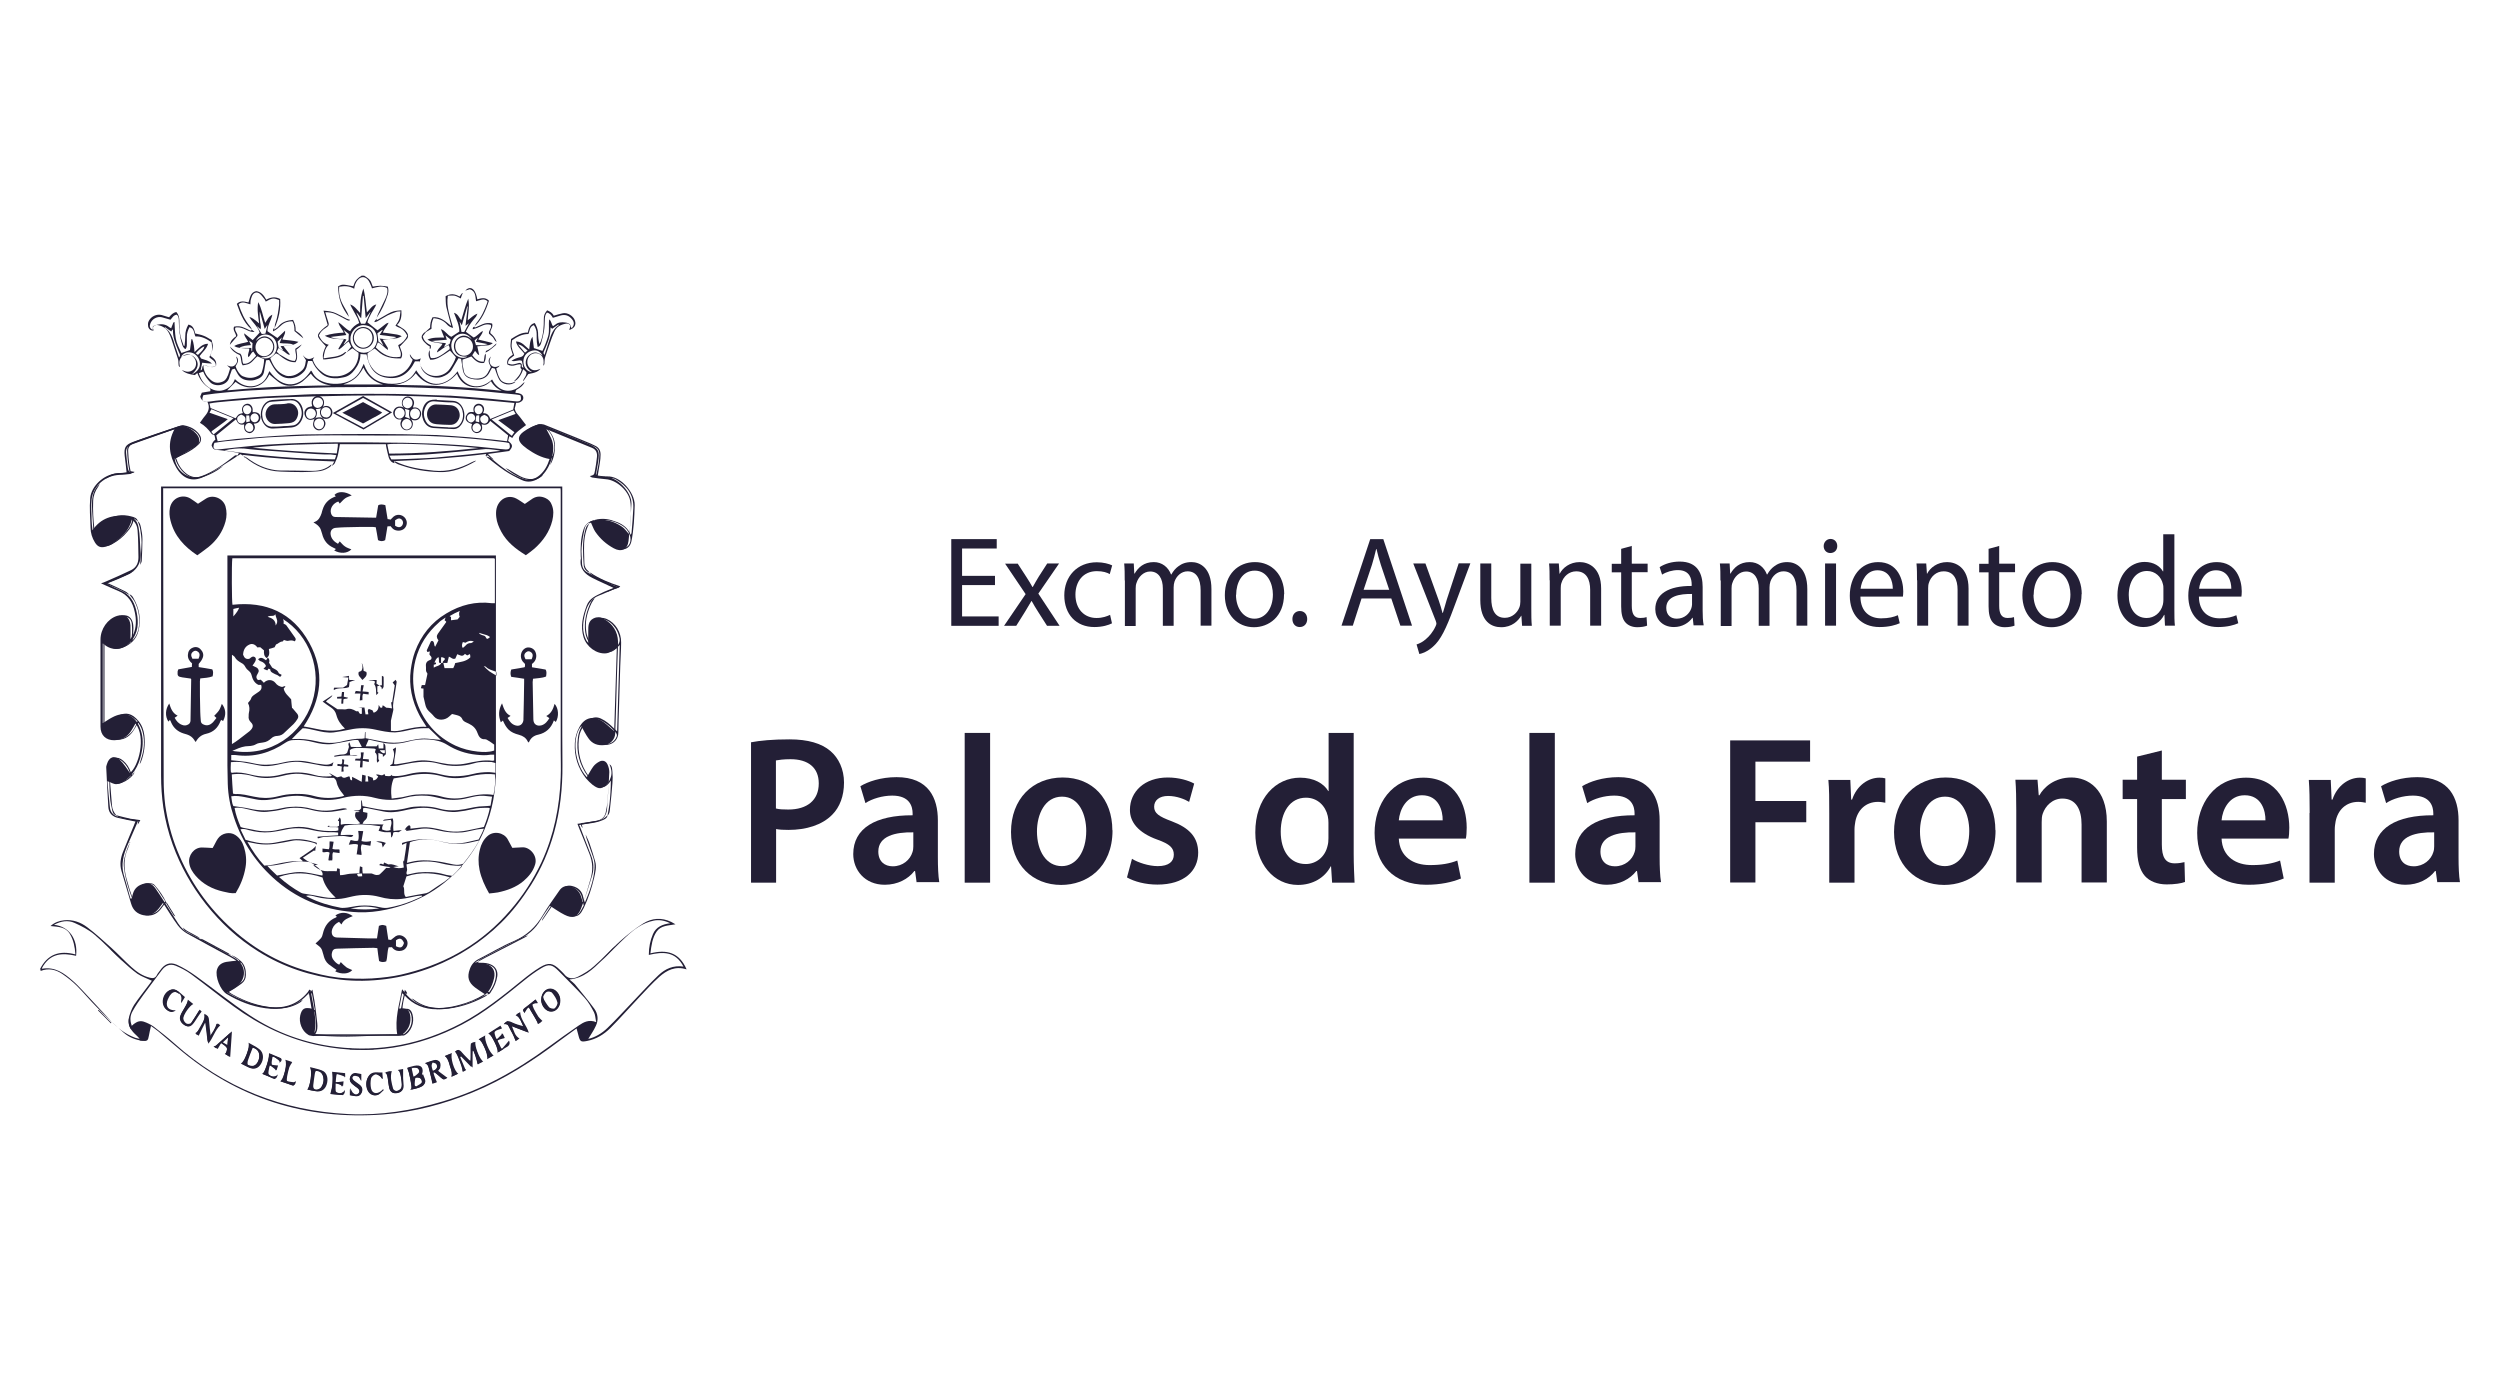 <svg xmlns="http://www.w3.org/2000/svg" xmlns:xlink="http://www.w3.org/1999/xlink" id="Capa_2" data-name="Capa 2" viewBox="0 0 143.57 79.9"><defs><style>      .cls-1 {        fill: none;      }      .cls-2 {        clip-path: url(#clippath);      }      .cls-3 {        fill: #fff;      }      .cls-4 {        fill: #231f36;      }      .cls-5 {        clip-path: url(#clippath-1);      }    </style><clipPath id="clippath"><rect class="cls-1" x="2.29" y="15.83" width="138.98" height="48.24"></rect></clipPath><clipPath id="clippath-1"><rect class="cls-1" x="2.29" y="15.83" width="138.98" height="48.24"></rect></clipPath></defs><g id="Capa_1-2" data-name="Capa 1"><rect class="cls-3" width="143.57" height="79.9"></rect><g id="Capa_1-2" data-name="Capa 1-2"><g class="cls-2"><g class="cls-5"><g><path class="cls-4" d="M20.91,15.83c.17,.11,.35,.21,.42,.42,.02,.07,.05,.13,.08,.21,.14-.02,.29-.05,.43-.05s.29,.03,.43,.05c.05,.17,.04,.32,0,.46-.15,.48-.36,.92-.64,1.33,.03-.09,.06-.18,.1-.26,.12-.27,.27-.54,.39-.81,.09-.2,.17-.41,.11-.64-.3-.16-.58-.05-.87,.02-.02-.06-.03-.11-.05-.15-.05-.11-.1-.24-.17-.33-.17-.21-.4-.22-.58-.02-.07,.07-.12,.17-.16,.26-.03,.08-.04,.16-.06,.26-.28-.16-.56-.17-.86-.11-.04,.39,.05,.75,.24,1.08,.08,.15,.17,.29,.24,.43,.04,.07,.05,.15,.08,.22-.43-.55-.62-1.07-.62-1.76,.23-.12,.26-.12,.87,0,0-.03,.02-.05,.03-.08,.07-.25,.24-.41,.45-.53h.14Z"></path><path class="cls-4" d="M14.05,26.22c-.08-.05-.15-.09-.24-.14-.06,.04-.12,.08-.19,.12,.03-.05,.06-.11,.1-.19-.17-.03-.33-.05-.49-.08-.28-.04-.55-.07-.83-.1-.17-.02-.21-.14-.25-.26,.04-.14,.11-.25,.22-.32-.02-.08-.03-.17-.05-.25-.06-.03-.13-.04-.17-.09-.18-.25-.39-.47-.67-.63,.08-.11,.14-.19,.2-.28,.04-.05,.08-.1,.12-.15,.19-.23,.26-.48,.11-.78-.18,0-.35-.05-.41-.3,.02-.06,.06-.14,.09-.22,.17-.03,.33-.05,.48-.08,.04-.1,0-.15-.05-.18-.33-.2-.54-.49-.69-.87-.05,.04-.09,.08-.14,.12-.27-.04-.54-.09-.75-.29,.07,.02,.13,.05,.19,.07,.2,.07,.41,0,.54-.16,.12-.16,.12-.41,0-.58-.12-.18-.33-.27-.52-.21-.21,.06-.34,.23-.35,.45,0,.08,.02,.17,.03,.26-.09-.04-.07-.13-.08-.21,0-.08,0-.17-.03-.26-.12-.38-.25-.77-.38-1.15-.08-.22-.16-.45-.35-.6-.12-.1-.26-.16-.42-.19-.12-.03-.21,0-.3,.1,.01,.07,.03,.14,.05,.21-.15,.02-.27-.07-.31-.22-.02-.12-.02-.24,.04-.34,.14-.26,.45-.4,.73-.33,.14,.04,.28,.08,.43,.13,.11-.14,.23-.27,.42-.3,.12,.14,.17,.3,.17,.48,0,.36,0,.71,.11,1.06,.04,.13,.09,.26,.14,.4,.02,0,.03,0,.05,0,.02-.19,.04-.38,.04-.58,0-.23,.06-.43,.18-.64,.28,.05,.34,.29,.39,.51,.17,.04,.33,.07,.48,.13,.17,.06,.31,.17,.46,.24,.11,.37,.1,.45-.07,.91,.18,.14,.38,.26,.33,.56-.23,.18-.48,.02-.73-.02,0,.22,.07,.39,.16,.55,.05,.08,.12,.17,.2,.24,.23,.23,.46,.28,.76,.15,.11-.05,.17-.13,.23-.23,.02-.05,.04-.1,.07-.15,.04-.12,.08-.25,.12-.38-.07-.07-.12-.12-.19-.18,.04,.02,.08,.04,.12,.05,.13,.05,.26,.04,.36-.07,.1-.1,.14-.22,.08-.37-.02-.03-.02-.07-.02-.11,.18,.2,.08,.37-.04,.56,.05,.17,.13,.32,.25,.45,.06,.07,.14,.13,.23,.15,.31,.12,.61,.08,.89-.09,.05-.03,.11-.1,.13-.16,.08-.24,.13-.49,.14-.75-.13-.06-.26-.11-.39-.17-.19,.15-.3,.38-.55,.46-.09,.03-.19,.04-.29,.06-.13-.18-.06-.41-.17-.59-.23-.1-.45-.24-.57-.49,.19,.17,.36,.36,.6,.41,.15,.17,.08,.4,.17,.58,.37,.03,.52-.25,.74-.46-.06-.09-.11-.16-.16-.24-.14,.06-.16,.23-.29,.32-.07-.18,.08-.32,.05-.5-.14,0-.28,0-.42-.02-.14-.02-.29-.02-.44-.12,.25-.15,.54-.16,.8-.24-.07-.17-.22-.29-.23-.49,.16,.13,.33,.27,.49,.39,.14-.14,.26-.28,.4-.43-.1-.34-.4-.58-.59-.89,.1,0,.29,.12,.56,.36-.05-.41-.13-.81-.05-1.22,.2,.37,.26,.78,.4,1.19,.12-.16,.18-.36,.41-.47-.08,.36-.29,.64-.28,.95,.2,.13,.37,.26,.57,.39,.13-.12,.27-.26,.44-.42,.03,.21-.12,.34-.15,.51,.15,.02,.31,.03,.46,.05,.15,.02,.3,.04,.46,.08-.24,.21-.54,.21-.86,.25,.13,.17,.25,.32,.36,.46,0,.01-.02,.03-.03,.04-.12-.04-.2-.13-.3-.2-.1-.06-.2-.12-.31-.2-.04,.08-.08,.15-.11,.22,.06,.06,.11,.11,.17,.16,0,0-.01,.01-.02,.02-.06-.03-.12-.06-.19-.09-.1,.08-.21,.18-.33,.28,.17,.45,.4,.84,.89,1,.09,.03,.2,.03,.29,.02,.18-.02,.34-.09,.49-.2,.27-.19,.33-.3,.38-.71-.07-.11-.12-.19-.18-.28,.03,.02,.05,.05,.08,.08,.15,.15,.29,.17,.48,.08,.04-.02,.07-.03,.1-.05-.03,.04-.06,.09-.09,.13,.1,.34,.32,.58,.59,.77,.24,.18,.53,.22,.82,.2,.72-.05,1.24-.62,1.22-1.35-.12-.09-.24-.17-.35-.26-.11,.08-.22,.15-.34,.23,.09-.11,.18-.21,.27-.32-.05-.1-.09-.2-.15-.3-.21,.13-.35,.34-.55,.46-.01-.01-.03-.02-.04-.04,.1-.18,.21-.36,.32-.55-.37-.01-.74,0-1.1-.2,.37-.12,.72-.16,1.09-.18-.08-.21-.26-.34-.31-.6,.26,.17,.42,.4,.68,.52,.12-.23,.31-.37,.52-.47-.04-.11-.06-.21-.11-.3-.11-.21-.23-.41-.34-.62-.02-.05-.05-.1-.07-.15,.25,.09,.39,.3,.57,.49,0-.5,.02-.96,.19-1.4,.12,.44,.13,.9,.2,1.37,.18-.18,.29-.4,.54-.46-.07,.18-.19,.33-.28,.5-.09,.18-.2,.36-.23,.53,.2,.16,.38,.3,.58,.46,.16-.12,.33-.26,.5-.39,.03-.02,.07-.02,.14-.05-.1,.23-.27,.37-.33,.57,.19,.02,.37,.04,.54,.07,.17,.03,.36,.03,.54,.14-.11,.05-.18,.09-.26,.11-.27,.04-.55,.06-.83,.09,.09,.15,.19,.3,.28,.45,.02,.03,.01,.08,.02,.14-.22-.14-.35-.34-.58-.44-.05,.1-.08,.2-.12,.29,.4,.41,.84,.64,1.41,.54,.1-.25-.08-.45-.12-.67,.24-.12,.41-.3,.52-.54-.12-.24-.28-.41-.52-.49-.05-.02-.1-.05-.16-.09,.09-.14,.18-.25,.22-.38,.04-.13,.04-.27,.07-.44-.11,.01-.19,0-.27,.04-.16,.05-.32,.12-.47,.19-.21,.11-.4,.24-.61,.35-.04,.02-.09,.02-.13,.04,0-.01-.01-.02-.02-.04,.04-.05,.09-.11,.13-.16v.09c.08-.05,.16-.09,.23-.13,.13-.08,.27-.16,.4-.23,.29-.16,.41-.19,.79-.21,.02,.31,0,.61-.25,.84,.14,.08,.27,.16,.4,.25,.06,.04,.11,.11,.16,.17,.09,.12,.11,.27,0,.39-.12,.14-.25,.27-.4,.43,.05,.2,.23,.42,.07,.68-.5,.02-.97-.06-1.35-.43-.05-.05-.11-.09-.16-.13,0,0-.02,0-.02,0-.13,.09-.26,.17-.39,.26-.06,.54,.36,1.16,.87,1.29,.8,.2,1.43-.14,1.72-.91-.07-.09-.18-.17-.16-.32,.19,.33,.31,.38,.63,.24-.13,.24-.02,.45,.11,.64,.39,.54,1.22,.46,1.56-.05,.14-.21,.27-.42,.34-.66-.11-.12-.22-.25-.34-.38-.17,.12-.35,.24-.54,.35-.18,.11-.37,.19-.59,.18-.11-.19-.13-.37-.04-.56h0c.03,.15-.02,.32,.08,.46,.29,.03,.5-.07,1.07-.51,0-.03,0-.06,0-.09-.01-.04-.03-.09-.05-.14-.25,.08-.43,.29-.68,.42,.04-.23,.24-.31,.32-.5-.28-.07-.58-.05-.86-.24,.31-.14,.63-.11,.96-.12-.07-.17-.13-.32-.19-.48,.26,.08,.37,.35,.6,.44,.16-.11,.3-.2,.46-.3,0-.37-.17-.71-.31-1.08,.24,.07,.29,.28,.42,.43,.13-.41,.22-.82,.4-1.24,.09,.44-.01,.83-.03,1.24,.18-.12,.31-.29,.56-.38-.04,.09-.06,.14-.08,.17-.2,.23-.39,.47-.53,.75-.02,.04-.04,.08-.06,.12,.15,.11,.29,.21,.45,.33,.19-.06,.31-.26,.53-.38-.03,.22-.2,.33-.26,.5,.26,.06,.53,.12,.83,.2-.15,.14-.29,.13-.43,.14-.14,.02-.29,.03-.46,.05,.04,.16,.07,.31,.11,.5-.14-.05-.15-.17-.24-.24-.05,.08-.1,.16-.16,.25,.17,.21,.34,.39,.66,.37,.01-.07,.02-.14,.03-.2,.02-.09,0-.19,.09-.26h0c0,.31-.01,.34-.1,.53-.34,.06-.54-.17-.73-.37-.17,.07-.33,.12-.51,.18,0,.08,0,.17,0,.26,.01,.1,.05,.2,.06,.3,.02,.32,.23,.45,.5,.51,.15,.03,.31,.03,.46,0,.18-.03,.33-.12,.43-.3,.06-.12,.12-.23,.18-.34-.17-.32-.17-.41,0-.61-.02,.05-.04,.11-.06,.17-.07,.27,.14,.49,.4,.42,.06-.02,.11-.05,.17-.07-.03,.03-.05,.07-.09,.1-.03,.02-.07,.04-.11,.06,.05,.23,.11,.46,.25,.66,.12,.17,.46,.25,.68,.17,.05-.02,.1-.04,.15-.07,0,0,0,.02,.02,.02-.27,.25-.76,.17-.94-.15-.1-.18-.16-.39-.24-.61-.03,0-.08-.03-.13-.04,0,0-.02,0-.04,0-.04,.08-.09,.15-.13,.24-.14,.29-.38,.41-.67,.43-.14,0-.29-.02-.43-.06-.27-.07-.41-.26-.45-.54-.02-.2-.06-.39-.09-.59-.05-.01-.11-.03-.15-.04-.13,.23-.26,.45-.39,.66-.13,.21-.33,.33-.55,.41-.23,.08-.48,.05-.68-.03-.27-.11-.49-.31-.56-.62-.02-.08-.04-.15-.05-.24h-.27c-.36,.73-.87,1.05-1.61,.94-.75-.11-1.04-.65-1.17-1.34-.11,0-.22-.01-.35-.02,0,.35-.12,.63-.32,.89-.17,.23-.37,.4-.66,.45-.11,.02-.21,.04-.32,.05-.36,.02-.71-.04-.99-.31-.21-.2-.38-.41-.48-.68h-.24c-.03,.13-.06,.24-.09,.36-.03,.07-.06,.15-.11,.21-.21,.25-.49,.4-.81,.42-.37,.02-.65-.17-.87-.46-.13-.17-.23-.38-.35-.59-.06,0-.13,.02-.18,.02-.04,.22-.08,.41-.11,.61-.04,.33-.27,.44-.54,.52-.08,.02-.15,.03-.23,.03-.3,0-.57-.07-.74-.36-.05-.09-.1-.18-.15-.27,0-.02-.03-.03-.04-.05-.06,.02-.11,.04-.15,.05-.05,.17-.12,.3-.15,.45-.12,.49-.83,.58-1.11,.27-.16-.18-.3-.36-.39-.6-.08,.03-.16,.05-.25,.09,.13,.41,.35,.72,.71,.9,.32,.16,.64,.15,.95-.04,.19-.12,.33-.29,.41-.52,.21,.21,.44,.35,.74,.4,.29,.04,.53-.02,.77-.17,.25-.16,.36-.43,.47-.69,.81,1.11,1.78,.92,2.39-.03,.02,.02,.04,.03,.05,.05,.17,.37,.47,.56,.84,.65,.27,.07,.54,.08,.83,.04,.6-.09,1.01-.41,1.24-.98,.02-.05,.04-.09,.07-.15,.24,.7,.7,1.07,1.39,1.14,.68,.06,1.26-.1,1.62-.77,.6,1,1.63,1.07,2.38,.06,.32,.94,1.28,1.14,1.98,.47,.06,.1,.11,.21,.19,.29,.47,.53,1.07,.4,1.43,.08,.08-.07,.14-.14,.22-.21,0,0,.01,.01,.02,.02-.09,.17-.24,.29-.4,.38-.1,.06-.1,.06-.12,.21,.06,0,.12,.01,.18,.02,.17,.03,.29,.14,.27,.29,0,.13-.16,.25-.31,.26-.03,0-.06,0-.1,0-.03,.12-.05,.24-.08,.33,.03,.23,.19,.34,.3,.49,.11,.15,.23,.3,.35,.46-.29,.23-.61,.41-.79,.74-.07-.04-.11-.06-.17-.1-.03,.1-.05,.19-.07,.27,.28,.21,.29,.33,.06,.58-.39,.05-.78,.11-1.22,.17,.13,.13,.23,.23,.34,.33-.05-.02-.11-.04-.16-.08-.07-.05-.13-.11-.19-.17-.04,.02-.08,.03-.12,.04,0-.04,.02-.07,.03-.12-1.76,.22-3.52,.34-5.3,.41,.02,.06,.03,.09,.04,.12-.18-.04-.29-.17-.34-.35-.05-.17-.08-.33-.12-.5-.02-.08-.03-.15-.04-.24h-2.64c-.04,.2-.06,.4-.11,.6-.04,.17-.11,.34-.19,.5-.03,.06-.11,.1-.17,.15,.04-.08,.09-.15,.15-.26-1.78-.06-3.51-.17-5.26-.38,.06,.08,.1,.14,.14,.2m15.46-3.18c-.46-.04-.87-.08-1.28-.12-.7-.06-1.4-.12-2.1-.17-.67-.04-1.34-.07-2.02-.09-.68-.02-1.36-.04-2.04-.05-.99,0-1.98,0-2.97,.03-.79,.01-1.58,.04-2.37,.06-.47,.01-.94,.04-1.41,.06-.02,0-.05,0-.07,0-.52,.04-1.03,.08-1.55,.13-.41,.03-.82,.07-1.22,.11-.15,.01-.3,.04-.48,.07,.02,.1,.04,.18,.06,.26,.5,.21,.98,.4,1.44,.59,.07-.09,.11-.17,.18-.22,.07-.05,.15-.05,.24-.08-.01-.04-.03-.07-.04-.11-.05-.19,.06-.38,.25-.42,.17-.04,.33,.11,.35,.3,0,.06,0,.12,0,.18,.27-.02,.42,.07,.45,.28,0,.07-.01,.14-.04,.2-.07,.14-.2,.18-.35,.18,.02,.05,.04,.08,.05,.11,.05,.15,0,.26-.11,.36-.08,.07-.17,.1-.28,.05-.13-.06-.21-.15-.21-.31,0-.05,0-.11,0-.17-.26,.07-.38-.08-.47-.29-.39,.32-.76,.62-1.13,.92,.03,.13,.05,.24,.08,.34,.37-.04,.72-.09,1.07-.13,.44-.04,.88-.07,1.32-.11,.61-.04,1.22-.09,1.83-.12,.48-.03,.96-.04,1.44-.04,2.27-.02,4.53-.04,6.8,.04,.03,0,.06,0,.09,0,.63,.04,1.26,.08,1.9,.13,.41,.04,.82,.08,1.22,.12,.31,.03,.63,.07,.95,.11,.02-.12,.04-.24,.06-.34-.35-.29-.68-.55-1.03-.83-.11,.21-.28,.27-.49,.19,.06,.25,.03,.37-.11,.46-.11,.07-.23,.07-.33,0-.17-.12-.18-.29-.11-.47-.29-.09-.4-.22-.36-.41,.01-.07,.06-.14,.11-.2,.09-.1,.22-.09,.35-.07-.05-.19-.02-.34,.12-.44,.1-.07,.25-.06,.35,.02,.15,.13,.15,.3,.06,.48,.25-.02,.35,.14,.42,.33,.44-.18,.87-.36,1.31-.54,.02-.12,.04-.24,.07-.38m.36-.44c-.1-.02-.2-.04-.3-.05-.21-.02-.42-.04-.62-.06-.59-.06-1.17-.12-1.75-.17-.49-.04-.99-.07-1.48-.09-.9-.04-1.79-.08-2.69-.1-.94-.02-1.89,0-2.83,0-.79,0-1.58,.01-2.37,.04-.76,.02-1.53,.06-2.29,.09-.39,.02-.77,.04-1.16,.06-.23,.01-.46,.03-.7,.05-.45,.04-.91,.08-1.36,.13-.23,.03-.46,.06-.67,.09-.12,.27-.05,.39,.19,.38,.18,0,.35-.04,.53-.06,.38-.04,.77-.07,1.15-.11,.54-.05,1.08-.09,1.62-.13,.43-.03,.87-.04,1.29-.06,.66-.03,1.32-.08,1.97-.08,1.87,0,3.73-.05,5.59,.03,.58,.03,1.16,.04,1.74,.06,.03,0,.06,0,.09,0,.58,.04,1.16,.08,1.73,.13,.45,.04,.91,.08,1.36,.13,.24,.02,.48,.05,.72,.07,.25,.01,.31-.09,.22-.37m-17.57,2.76c-.11,.28-.04,.39,.22,.37,.34-.03,.68-.08,1.01-.11,.62-.06,1.23-.13,1.85-.17,.63-.04,1.27-.07,1.9-.09,.73-.03,1.46-.04,2.18-.04,1.04,0,2.09,0,3.13,.02,.7,0,1.39,.03,2.09,.05,.58,.02,1.16,.05,1.73,.09,.67,.05,1.34,.12,2.01,.19,.2,.02,.4,.05,.6,.06,.24,.01,.3-.09,.21-.36-.07-.02-.14-.04-.21-.05-.58-.07-1.15-.14-1.73-.19-.65-.06-1.29-.11-1.94-.14-.57-.03-1.14-.05-1.72-.06-1.43,0-2.85,0-4.27-.01-.64,0-1.27,0-1.9,.02-.59,.02-1.19,.05-1.78,.08-.3,.02-.6,.03-.9,.06-.61,.06-1.23,.12-1.85,.18-.21,.02-.42,.06-.62,.09m-1.44-6.64c-.09,.17-.16,.36-.15,.56,0,.14,0,.27,0,.41,0,.1,0,.2-.08,.29-.13-.07-.17-.2-.2-.31-.14-.41-.17-.84-.18-1.27,0-.15,0-.3-.12-.4-.19,.02-.26,.18-.36,.29-.17-.05-.33-.1-.49-.14-.28-.07-.58,.1-.67,.37-.06,.16-.02,.26,.13,.36,.02-.21,.07-.26,.26-.3,.25-.06,.49-.04,.7,.14,.03,.02,.07,.04,.11,.06,.03-.08,.05-.15,.08-.21,.03-.05,.02-.14,.11-.15,.02,.31,.02,.62,.07,.92,.05,.31,.19,.58,.33,.86,.17-.06,.33-.12,.49-.17,.03-.21,.05-.42,.08-.62h.05c.09,.23,.11,.47,.13,.74,.24-.21,.42-.48,.78-.48-.09,.31-.33,.48-.49,.71,.03,.05,.07,.1,.09,.14,.22,.08,.45,.11,.62,.29-.19-.01-.37-.03-.56-.05-.03,.15-.06,.29-.09,.44,.15-.04,.04-.2,.15-.27,.12-.05,.25,.03,.38,.06,.12,.03,.24,.04,.34-.05,.02-.29-.24-.35-.37-.5,.18-.35,.19-.44,.13-.85-.28-.2-.58-.36-.93-.34-.09-.2-.06-.46-.33-.53m16.58,6.94c-1.65-.18-4.86-.31-5.23-.21,.04,.18,.07,.37,.11,.53,1.72,0,3.41-.14,5.12-.32m-8.13,.3c.02-.15,.04-.29,.06-.41,0-.04,0-.08,0-.14-1.64,.03-3.27,.05-4.9,.23,1.6,.16,3.21,.26,4.84,.33m-6.43-.17c2.1,.31,4.2,.49,6.32,.51,.03-.09,.05-.15,.08-.24-.11-.01-.21-.03-.31-.04-.26,0-.52,0-.79-.02-.62-.04-1.25-.08-1.87-.13-.52-.04-1.03-.07-1.55-.11-.25-.02-.51-.05-.76-.08-.38-.03-.75,.02-1.12,.1m10.97-4.43c-.31,.41-.72,.63-1.27,.67,2.1,.02,4.13,.12,6.2,.34-.28-.12-.47-.3-.62-.55-.32,.32-.7,.39-1.09,.33-.41-.08-.7-.35-.86-.76-.66,.75-1.6,.96-2.37-.03m-8.4,.06c-.38,.84-1.29,.97-1.94,.44-.16,.16-.32,.32-.48,.48,.03,0,.07,0,.11,0,.48-.04,.97-.09,1.45-.12,.54-.04,1.08-.07,1.62-.09,.69-.03,1.37-.04,2.06-.06,.25,0,.49,0,.74,0-.49-.06-.89-.28-1.18-.68-.16,.15-.31,.31-.47,.44-.4,.3-.94,.38-1.42,.01-.16-.12-.31-.26-.48-.4m13.26,4.38c-.12-.02-.18-.05-.25-.05-.21-.02-.42-.06-.62-.05-.44,.03-.88,.09-1.32,.13-.69,.07-1.38,.13-2.08,.18-.62,.04-1.24,.04-1.86,.06-.07,0-.15,0-.25,.01,.04,.08,.08,.14,.11,.21,.08,0,.17,0,.24,0,.44-.01,.88-.03,1.32-.05,.32-.01,.63-.03,.95-.05,.63-.06,1.27-.12,1.9-.18,.6-.06,1.21-.13,1.86-.21m-14.07-5.95c0,.28,.23,.52,.49,.52,.28,0,.53-.26,.53-.55,0-.27-.23-.52-.5-.52-.28,0-.52,.26-.52,.55m11.47-.05c0,.3,.23,.54,.51,.54,.28,0,.52-.24,.51-.54,0-.29-.24-.53-.53-.53-.28,0-.49,.22-.49,.52m-4.14,2.2c-.52-.15-.9-.46-1.13-.97-.24,.44-.5,.76-1.16,.97h2.3Zm-1.11-1.82c.41,0,.78-.37,.76-.79-.01-.54-.38-.79-.78-.8-.4,0-.76,.39-.75,.81,.01,.43,.37,.78,.78,.78m8.6,3.3c-.42,.18-.83,.35-1.27,.53,.4,.33,.77,.62,1.16,.94,.05-.08,.1-.14,.15-.21-.3-.23-.6-.44-.93-.69,.36-.13,.67-.24,1-.36-.04-.08-.08-.14-.12-.21m-16.4,.5c-.08,.06-.12,.11-.18,.15-.25,.18-.5,.37-.75,.55,0,0,0,.03-.02,.05,.04,.04,.08,.08,.12,.14,.39-.31,.76-.61,1.15-.93-.44-.18-.84-.35-1.27-.52-.04,.07-.07,.12-.11,.2,.35,.12,.69,.24,1.05,.37m8.19-6.13s0-.01-.01-.02c-.08,.11-.15,.21-.26,.35-.04-.46-.08-.87-.12-1.28h-.04c-.03,.42-.07,.84-.1,1.29-.11-.11-.15-.24-.28-.34,.1,.25,.19,.45,.27,.65h.24c.11-.23,.21-.44,.3-.65m-6.28,2.6c.37,.13,.73-.04,.86-.39,.13-.35-.02-.74-.34-.88-.33-.15-.67-.02-.82,.31,.3-.28,.52-.33,.78-.18,.22,.13,.33,.42,.26,.68-.08,.28-.32,.43-.73,.45m12.09-1.05c-.2-.31-.56-.41-.86-.22-.3,.19-.4,.57-.24,.91,.12,.28,.57,.5,.84,.31-.41,.02-.63-.1-.73-.39-.09-.26,0-.55,.21-.7,.19-.14,.45-.2,.78,.09m-.71-1.06c.05,.23,.08,.42,.12,.64h.16c.09-.17,.17-.31,.27-.5-.08,.06-.12,.09-.2,.15,.05-.39,.09-.75,.13-1.11,0,0-.02,0-.03,0-.1,.35-.2,.7-.31,1.08-.06-.1-.1-.17-.15-.25m-15.35,3.06c.31-.12,.48-.37,.46-.64-.02-.28-.23-.54-.49-.6-.26-.06-.47,.03-.59,.24,.42-.19,.68-.14,.87,.16,.16,.27,.09,.54-.25,.84m8.69-2.58c.07,.13,.12,.22,.18,.33-.32,.04-.62,.07-.91,.11,.15,.07,.3,.09,.45,.11,.14,.02,.3-.03,.46,.04-.06,.1-.11,.18-.16,.27,0,0,.02,0,.02,.01,.09-.08,.18-.16,.27-.24,0-.12,0-.25,.01-.36-.1-.08-.2-.16-.33-.26m3.03,.43c-.3-.04-.6-.08-.93-.12,.07-.11,.12-.19,.17-.27,0,0-.02-.01-.02-.02-.09,.07-.19,.14-.28,.2,.02,.17,.04,.32,.06,.47,.08,.07,.17,.13,.29,.23-.08-.15-.14-.25-.22-.4,.34,.06,.64,.06,.94-.07m-7.39-.67s0-.02-.01-.02c-.04,.06-.08,.12-.14,.21-.1-.36-.19-.68-.28-1-.02,.17,0,.33,.01,.5,0,.16,.09,.33,.03,.52-.07-.07-.13-.11-.18-.17,0,0,0,.01-.01,.02,.08,.14,.17,.28,.26,.42,.07,0,.14-.01,.21-.02,.04-.16,.08-.3,.11-.45m9.44,.87c.1,.03,.16,.06,.23,.07,.18,.02,.35,.04,.53,.05,.02,0,.04,.02,.06,.03-.04,.06-.08,.12-.11,.17,0,0,.02,.01,.02,.02,.1-.05,.2-.11,.3-.17,.02-.08,.04-.17,.07-.24-.1-.08-.19-.15-.31-.25,.02,.07,.03,.1,.04,.12,0,.04,.02,.07,.04,.13-.29,.02-.55,.04-.86,.07m2.26,4.17c-.13,0-.25,.11-.25,.25,0,.13,.12,.26,.24,.26,.11,0,.23-.12,.24-.24,.01-.13-.1-.26-.23-.27m.76,.07c-.19,.07-.26,.15-.24,.29,.02,.12,.11,.21,.23,.22,.11,0,.21-.08,.23-.19,.03-.16-.03-.24-.23-.32m-11.75-4.13c.04-.11,.08-.19,.13-.32-.11,.11-.18,.18-.25,.25,.02,.12,.04,.24,.06,.34,.08,.07,.16,.12,.27,.17-.06-.09-.1-.15-.16-.25,.15-.01,.27-.02,.39-.03,.12-.01,.23-.04,.35-.05-.25-.12-.51-.05-.78-.1m11.65,3.84c0-.14-.09-.25-.22-.26-.14,0-.25,.1-.25,.25,0,.14,.1,.25,.22,.26,.13,0,.25-.11,.25-.26m-.34,.77c-.12,0-.25,.12-.25,.26,0,.14,.11,.26,.25,.25,.12,0,.23-.11,.24-.24,0-.13-.11-.27-.24-.27m-13.42-.77c0,.15,.11,.27,.24,.26,.12,0,.23-.12,.23-.26,0-.14-.11-.26-.25-.26-.13,0-.23,.11-.23,.25m.91,.48c0-.14-.1-.25-.23-.26-.13,0-.25,.11-.25,.25s.12,.27,.25,.26c.12,0,.23-.12,.23-.25m-1.02-.19c-.19,.09-.25,.18-.21,.33,.03,.11,.12,.19,.24,.18,.12,0,.22-.11,.23-.23,0-.13-.07-.22-.25-.28m.69,.74c0-.14-.11-.26-.24-.26-.12,0-.23,.12-.23,.25,0,.14,.11,.26,.25,.26s.23-.1,.23-.25m-4.71-5.51c-.13-.09-.25-.17-.36-.25,0,0-.02,.02-.03,.03,.23,.14,.37,.35,.46,.59,.05,.12,.08,.25,.12,.38,.08,.24,.16,.48,.25,.74,.07-.08,.06-.14,.04-.2-.04-.08-.07-.16-.1-.24-.15-.36-.3-.73-.29-1.14,0,0,0-.02-.02-.03-.02,.03-.04,.06-.07,.1m4.61,1.15h.03c0-.15,.01-.31,.02-.47-.06-.04-.12-.09-.2-.14,.04,.1,.07,.17,.11,.26-.25,.02-.47,.03-.67,.16h.69c0,.08,.01,.14,.02,.2m12.8-.63c.03,.09,.06,.18,.08,.27,.22,0,.42,.04,.67-.06-.25-.05-.45-.09-.67-.13,.04-.08,.06-.13,.11-.24-.09,.08-.14,.11-.19,.16m-15.88,.83c.29-.28,.31-.31,.37-.49-.21,.08-.35,.24-.5,.4,.05,.04,.08,.06,.12,.09m16.16,3.87v-.4c-.06,0-.12,.01-.17,.02-.01,.12-.03,.23-.04,.33,.08,.02,.14,.03,.21,.05m-13.38-.39v.39c.07-.02,.15-.04,.21-.05-.01-.12-.03-.23-.04-.34h-.17Z"></path><path class="cls-4" d="M29.54,21.87c.18-.19,.36-.37,.42-.66-.01-.02-.04-.04-.07-.08,0-.05,.01-.12,.02-.18-.02-.01-.05-.04-.06-.03-.08,.01-.17,.02-.25,.05-.15,.05-.3,.05-.46-.04-.07-.29,.12-.43,.31-.56-.05-.16-.11-.31-.13-.46-.01-.14,.02-.3,.03-.44,.3-.19,.59-.39,.96-.37,.06-.24,.11-.48,.4-.55,.1,.17,.18,.35,.19,.56,0,.21,.02,.43,.08,.65,.03-.06,.06-.11,.08-.17,.15-.41,.17-.83,.17-1.27,0-.21,.04-.31,.19-.5,.16,.07,.3,.14,.38,.31,.18-.05,.35-.11,.52-.14,.27-.06,.62,.16,.7,.43,.08,.25-.04,.44-.33,.53,.03-.08,.05-.16,.07-.23-.06-.13-.16-.16-.28-.13-.29,.06-.53,.18-.65,.47-.09,.2-.17,.41-.24,.62-.1,.27-.19,.55-.28,.83-.03,.08-.03,.17-.04,.25s.02,.18-.07,.24c0-.05,.02-.11,.02-.16,0-.09,0-.2-.04-.28-.09-.23-.34-.33-.58-.25-.22,.08-.35,.31-.31,.57,.04,.22,.23,.4,.45,.38,.1,0,.21-.05,.3-.08-.12,.15-.29,.21-.46,.25-.09,.02-.18,.04-.24,.05-.1,.15-.19,.28-.28,.4,0,0-.01-.01-.02-.02,.05-.16,.21-.28,.19-.49-.05-.05-.11-.11-.18-.17-.04,.09-.06,.16-.09,.22-.1,.19-.2,.37-.41,.47,0,0-.01-.01-.02-.02m-.34-.99c.21,.07,.22,.07,.48,0,.09-.02,.19-.09,.29,.03,0,.04,0,.1,.01,.15,0,.02,.05,.04,.09,.07-.03-.16-.06-.29-.09-.41-.19-.08-.37,.07-.6,0,.18-.12,.34-.17,.51-.21,.12-.03,.19-.09,.23-.21-.16-.21-.41-.38-.48-.69,.35,0,.53,.28,.76,.46,.04-.25,.03-.51,.19-.73,.03,.22,.05,.44,.08,.65,.17,.06,.32,.1,.49,.16,.13-.26,.24-.55,.33-.85,.09-.31,.01-.62,.06-.96,.14,.11,.12,.29,.22,.39,.04-.03,.08-.05,.12-.08,.17-.15,.38-.16,.59-.13,.09,.01,.19,.04,.25,.1,.06,.05,.07,.16,.1,.24,.17-.19,.18-.35,.02-.54-.17-.2-.37-.27-.62-.21-.15,.04-.31,.09-.47,.14-.08-.15-.18-.27-.34-.3-.09,.1-.11,.21-.12,.34-.01,.24-.01,.49-.05,.73-.04,.23-.1,.45-.16,.67-.03,.1-.07,.2-.2,.24-.02-.1-.04-.19-.05-.28-.01-.16-.01-.32-.01-.48,0-.19-.06-.35-.16-.5-.25,.08-.23,.32-.31,.51-.36,0-.66,.16-.94,.36-.05,.39-.05,.4,.12,.87-.15,.14-.39,.21-.35,.5m1.38,.46c-.36-.19-.45-.53-.3-.82,.08-.14,.19-.22,.33-.28,.21-.08,.38,.02,.57,.15-.16-.28-.39-.36-.67-.26-.32,.11-.45,.38-.43,.66,.02,.31,.23,.53,.5,.55m1.06-2.58c0,.35-.08,.65-.2,.95-.05,.14-.12,.29-.18,.43-.03,.07-.05,.13,.03,.21,.1-.31,.2-.6,.29-.89,.1-.32,.23-.62,.52-.81,0,0,0-.02,0-.05-.13,.08-.25,.17-.37,.25-.04-.03-.06-.05-.1-.09m-1.31,1.34c-.19-.14-.31-.32-.55-.35,.13,.15,.27,.31,.4,.47,.05-.04,.09-.07,.15-.12"></path><path class="cls-4" d="M34.89,46.82c.04-.21,.08-.42,.11-.63,.05-.45,.08-.9,.08-1.36-.04,.05-.08,.11-.12,.16-.23,.26-.41,.25-.61,.13-.24-.13-.44-.3-.59-.53-.48-.66-.69-1.41-.57-2.24,.06-.44,.26-.81,.65-1.04,.23-.13,.45-.15,.68-.04,.28,.13,.51,.33,.73,.55,.05,.05,.11,.1,.19,.18,.05-1.67,.1-3.3,.15-4.96l-.19,.19c-.2,.2-.42,.28-.72,.21-.69-.18-1.07-.64-1.09-1.37-.02-.52,.11-1,.33-1.47,.05-.11,.12-.2,.24-.25-.06,.09-.13,.17-.18,.27-.23,.47-.37,.96-.33,1.49,.02,.32,.11,.62,.34,.87,0-.29-.02-.56-.02-.83,0-.12,.02-.26,.07-.37,.07-.2,.23-.32,.45-.31,.12,.01,.25,.03,.36,.08,.49,.22,.83,.75,.82,1.35,0,.45-.04,.91-.05,1.36-.03,.78-.04,1.55-.07,2.33-.02,.49-.03,.99-.04,1.48,0,.36-.25,.65-.61,.7s-.66-.06-.89-.35c-.16-.19-.27-.4-.36-.64-.02-.05-.04-.1-.06-.16-.22,.24-.32,.53-.35,.83-.08,.78,.11,1.49,.57,2.13,.02,.03,.04,.05,.06,.07,0,0,.02,.01,.03,.02,.09-.16,.18-.33,.27-.49-.03,.07-.05,.14-.08,.21-.04,.12-.08,.23-.12,.35,.19,.2,.39,.34,.62,.41,.28-.07,.41-.27,.49-.53,.08-.25,.02-.5-.08-.73,.17,.1,.15,.29,.17,.44,.02,.21,.02,.43,0,.64-.04,.49-.08,.98-.14,1.47-.01,.13-.02,.28-.13,.39m.08-9.41c.18-.05,.33-.17,.46-.31,.12-.15,.18-.3,.13-.5-.05-.2-.12-.38-.23-.54-.18-.26-.41-.45-.72-.52-.26-.06-.46,.06-.54,.31-.03,.11-.05,.22-.04,.33,0,.23,.03,.46,.04,.69,0,.17,.08,.26,.21,.34,.22,.12,.46,.17,.7,.21m-1.31,4.14c.06,.37,.24,.69,.52,.95,.17,.16,.38,.22,.6,.21,.24-.01,.43-.11,.56-.32,.09-.15,.09-.24-.02-.37-.22-.25-.46-.47-.75-.63-.34-.18-.62-.14-.91,.16"></path><path class="cls-4" d="M33.82,30.08c.03-.13,.14-.16,.24-.19,.35-.12,.7-.12,1.05-.02,.12,.04,.24,.08,.35,.12,.33,.14,.61,.34,.76,.73,.03-.07,.05-.1,.05-.14,.04-.47,.08-.93,.1-1.4,.03-.77-.37-1.28-.99-1.64-.09-.06-.22-.08-.33-.09-.29-.04-.58-.06-.88-.1-.05,0-.1-.03-.15-.07,.07,0,.14-.02,.23-.03,.08-.38,.17-.75,.17-1.15,0-.2-.08-.35-.26-.44-.15-.07-.3-.14-.45-.2-.72-.29-1.44-.58-2.16-.87-.05-.02-.1-.03-.2-.07,.31,.33,.52,.66,.52,1.08,0,.39-.07,.77-.28,1.11,.04-.14,.08-.29,.12-.43-.59-.07-1.07-.39-1.53-.74-.04-.04-.08-.08-.12-.11-.14-.16-.16-.29-.05-.47,.04-.07,.11-.14,.17-.2,.23-.21,.5-.34,.81-.4,.08-.01,.17,0,.25,.02,.62,.25,1.24,.5,1.85,.75,.27,.11,.55,.23,.82,.34,.08,.04,.17,.08,.25,.12,.23,.1,.33,.27,.33,.52,0,.32-.07,.63-.12,.95-.01,.08-.02,.15-.04,.25,.18,.02,.35,.06,.52,.05,.78-.05,1.61,.92,1.6,1.65-.02,.7-.05,1.4-.19,2.08-.03,.14-.09,.27-.21,.36-.11,.08-.24,.12-.37,.08-.32-.11-.6-.28-.82-.55,.06,.04,.12,.07,.18,.1,.17,.11,.33,.24,.51,.33,.33,.17,.65-.04,.66-.42,0-.09-.01-.19-.05-.28-.08-.22-.22-.39-.42-.52-.24-.15-.5-.25-.77-.3-.23-.04-.46-.04-.69,0-.04,.15,0,.28,.08,.39,.12,.18,.26,.35,.39,.52,.04,.05,.08,.11,.12,.16-.31-.21-.53-.49-.65-.85-.02-.07-.04-.13-.06-.23-.12,.06-.21,.12-.31,.17m-2.12-3.86c.28-.73-.04-1.46-.65-1.79-.34,.05-.64,.19-.88,.43-.18,.18-.25,.37,0,.6,.35,.3,.75,.53,1.18,.69,.11,.04,.22,.04,.34,.07"></path><path class="cls-4" d="M7.4,34.13c.13,.01,.21,.11,.26,.21,.34,.59,.46,1.23,.29,1.9-.13,.5-.48,.81-.96,.97-.36,.12-.63,.02-.87-.25-.04-.04-.07-.08-.12-.15v4.75c.05-.03,.09-.05,.14-.08,.22-.13,.43-.28,.66-.39,.44-.2,.78-.13,1.15,.31,.2,.24,.3,.52,.34,.83,.06,.53,0,1.04-.2,1.54-.02,.04-.05,.08-.07,.12,.02-.09,.04-.18,.07-.27,.17-.49,.23-.99,.12-1.5-.05-.22-.12-.42-.27-.61-.03,.05-.06,.09-.09,.14-.09,.15-.18,.32-.29,.45-.29,.35-.68,.44-1.09,.36-.31-.06-.5-.33-.53-.7,0-.12,0-.25,0-.38,0-1.54,0-3.08,0-4.62,0-.58,.26-1.02,.76-1.3,.1-.05,.21-.09,.33-.11,.27-.06,.49,.08,.58,.35,.08,.25,.05,.5,.03,.76,0,.09-.02,.18-.03,.32,.26-.29,.35-.58,.38-.9,.04-.47-.05-.92-.26-1.33-.08-.15-.2-.27-.3-.41m.09,2.73c.07-.34,.08-.7,.05-1.04-.03-.29-.2-.42-.47-.4-.11,0-.23,.04-.33,.09-.35,.18-.57,.47-.69,.85-.06,.19-.03,.36,.09,.51,.06,.07,.13,.14,.2,.2,.12,.1,.26,.14,.41,.12,.26-.04,.51-.13,.74-.33m.36,4.53c-.1-.08-.2-.17-.31-.23-.11-.07-.24-.12-.37-.1-.47,.08-.84,.34-1.18,.64,.01,.09,.02,.17,.04,.23,.05,.21,.17,.37,.39,.44,.36,.11,.69,.04,.98-.21,.23-.19,.37-.46,.47-.78"></path><path class="cls-4" d="M17.73,57.11c.06-.08,.12-.17,.21-.28,.04,.24,.09,.44,.12,.65,.06,.42,.12,.85,.16,1.28,.02,.21,.02,.44-.12,.63,1.66,.16,3.3,0,4.98,.01-.18-.18-.17-.38-.16-.58,.04-.66,.18-1.3,.33-1.98,.07,.09,.14,.15,.13,.25-.03-.02-.06-.04-.09-.06-.09,.24-.18,.71-.18,.93,.02,0,.04,0,.06,0,.28-.08,.44,0,.52,.3,.13,.46-.08,1.02-.5,1.21-.45,0-.85,0-1.25,0-.5,.01-1,.03-1.51,.05-.7,.03-1.39,0-2.08-.04-.12,0-.24,.01-.37,.02-.48-.22-.67-.8-.54-1.2,.01-.05,.03-.11,.05-.16,.1-.2,.24-.25,.44-.19,.04,.01,.08,.04,.15,.06-.06-.33-.11-.64-.17-.97-.08,.04-.13,.06-.19,.09m5.33,1.01c-.02,.24-.06,.48-.08,.72-.02,.21,0,.41,.21,.54,.37-.25,.52-.61,.45-1.04-.05-.33-.29-.51-.59-.22m-4.99-.04s-.08-.05-.11-.07c-.19-.1-.32-.05-.41,.15-.02,.04-.03,.07-.04,.11-.12,.42,.07,.87,.45,1.1,.17-.14,.18-.15,.19-.33,.01-.32,0-.63-.07-.96"></path><path class="cls-4" d="M12.85,26.74c-.13,.09-.26,.2-.39,.28-.28,.17-.57,.31-.89,.4-.39,.1-.72,0-1.01-.27-.34-.32-.51-.73-.6-1.18-.05-.27-.08-.54,0-.8,.05-.18,.14-.36,.21-.55-.03,0-.08,0-.12,.02-.71,.24-1.42,.48-2.13,.73-.1,.04-.2,.08-.3,.12-.17,.08-.27,.22-.26,.41,.01,.25,.03,.49,.06,.73,.02,.14,.05,.28,.08,.43,.07,.01,.14,.02,.23,.04-.04,.03-.06,.06-.08,.06-.21,.02-.43,.06-.65,.06-.33,0-.63,.07-.9,.27,.02-.04,.04-.08,.07-.11,.18-.12,.37-.2,.58-.21,.22,0,.45-.03,.69-.05-.04-.23-.08-.45-.1-.67-.02-.19-.03-.38-.04-.57,0-.23,.1-.38,.3-.46,.21-.09,.43-.18,.65-.25,.7-.24,1.4-.48,2.11-.72,.06-.02,.12-.04,.18-.03,.28,.05,.54,.15,.75,.35,.07,.06,.13,.13,.18,.21,.12,.19,.1,.38-.06,.54-.23,.23-.5,.39-.79,.54-.17,.08-.33,.15-.51,.24,.11,.35,.29,.66,.57,.88,.28,.23,.6,.28,.94,.17,.36-.11,.68-.3,1-.49,.07-.04,.15-.07,.23-.11m-2.75-.51c.24-.12,.45-.2,.65-.32,.22-.13,.43-.29,.62-.45,.15-.12,.15-.25,.06-.42-.03-.05-.06-.09-.09-.14-.2-.21-.45-.33-.72-.39-.12-.03-.21,0-.3,.09-.12,.12-.21,.27-.26,.44-.11,.38-.07,.76,.04,1.19"></path><path class="cls-4" d="M13.2,54.82c.25,.08,.46,.21,.65,.39,.21,.21,.28,.49,.27,.78,0,.2-.08,.37-.24,.49-.16,.12-.32,.23-.48,.33-.07,.05-.16,.09-.26,.15,.08,.06,.13,.1,.19,.13,.72,.41,1.49,.68,2.32,.76,.57,.05,1.11-.05,1.6-.36,.04-.03,.09-.05,.14-.08-.04,.04-.07,.1-.11,.13-.34,.22-.71,.34-1.11,.37-.74,.05-1.44-.12-2.12-.41-.32-.14-.62-.31-.93-.47-.07-.04-.13-.09-.17-.16-.17-.26-.29-.54-.33-.85-.07-.52,.24-.72,.59-.77,.17-.03,.35-.02,.54-.04-.02-.09-.11-.12-.17-.16-.12-.08-.24-.16-.36-.24m.63,.48c-.16,0-.31-.01-.46,0-.13,.01-.26,.04-.38,.09-.23,.09-.35,.29-.33,.54,.04,.35,.17,.67,.37,.95,0,.01,.03,.01,.08,.03,.23-.15,.47-.31,.71-.48,.12-.08,.2-.2,.21-.35,.02-.28-.01-.54-.21-.79"></path><path class="cls-4" d="M5.73,27.77c-.03,.06-.05,.13-.09,.18-.18,.25-.28,.52-.29,.83-.02,.54,.01,1.06,.07,1.59,0,.02,.01,.04,.03,.09,.03-.05,.07-.08,.08-.11,.12-.22,.3-.38,.52-.49,.48-.25,.98-.35,1.5-.2,.15,.04,.32,.08,.37,.28-.07-.05-.13-.1-.21-.16-.02,.03-.04,.06-.04,.08-.04,.27-.19,.48-.36,.68-.24,.29-.52,.52-.85,.7-.14,.08-.28,.13-.44,.13-.15,0-.28-.05-.36-.17-.16-.24-.29-.48-.3-.78-.02-.47-.07-.94-.08-1.4,0-.37,.04-.73,.27-1.04,.06-.07,.12-.14,.18-.21m1.87,2s-.09-.04-.14-.05c-.56-.12-1.07,0-1.55,.31-.19,.12-.32,.3-.39,.52-.03,.08-.04,.18-.01,.25,.04,.13,.12,.24,.19,.36,.1,.14,.25,.19,.41,.15,.14-.04,.28-.09,.41-.17,.34-.2,.63-.46,.86-.78,.12-.17,.21-.35,.22-.59"></path><path class="cls-4" d="M31.73,51.96s0-.07,.02-.09c.18-.26,.37-.53,.55-.8,.14-.2,.33-.24,.55-.19,.34,.08,.58,.28,.65,.66,.02,.09,.05,.19,.09,.29,.26-.62,.5-1.25,.55-1.93,.02-.23,0-.46-.08-.68-.12-.35-.25-.7-.37-1.05-.03-.08-.04-.17-.06-.25,.08,.19,.18,.37,.24,.56,.11,.33,.22,.66,.31,.99,.09,.31,.01,.63-.06,.94-.14,.59-.33,1.17-.59,1.72-.04,.08-.09,.17-.14,.25-.15,.22-.33,.29-.59,.21-.34-.1-.76-.36-1.01-.65-.03,0-.05,.01-.08,.02m1.81,.04c-.04-.17-.07-.32-.1-.46-.09-.37-.36-.58-.74-.59-.14,0-.25,.05-.33,.16-.15,.21-.3,.41-.44,.62-.03,.04-.05,.1-.08,.16,.29,.38,.68,.56,1.11,.67,.14,.04,.28-.04,.36-.17,.08-.12,.15-.26,.21-.37"></path><path class="cls-4" d="M7.45,48.35c0,.05,0,.11-.03,.17-.02,.07-.04,.13-.07,.2-.26,.56-.24,1.14-.09,1.72,.11,.41,.23,.82,.41,1.26,.04-.14,.08-.24,.09-.33,.07-.39,.44-.7,.9-.64,.07,0,.16,.03,.21,.09,.27,.3,.51,.64,.68,1.01-.05,.05-.11,.11-.16,.17-.09,.11-.17,.25-.28,.34-.46,.44-1.18,.24-1.38-.37-.1-.31-.24-.6-.33-.91-.12-.37-.22-.76-.27-1.15-.03-.22-.04-.43,.02-.64,.08-.31,.17-.62,.33-.91m2.01,3.4c-.14-.21-.27-.41-.4-.61-.05-.07-.1-.14-.16-.21-.07-.09-.15-.16-.27-.17-.3-.03-.66,.17-.75,.47-.06,.17-.09,.36-.11,.54-.02,.22,.08,.4,.25,.53,.34,.27,.79,.25,1.09-.08,.12-.14,.23-.3,.35-.47"></path><path class="cls-4" d="M7.73,44.31s-.02,.09-.04,.13c-.18,.23-.41,.41-.68,.51-.29,.12-.44,.06-.61-.2-.02-.03-.04-.07-.09-.14,0,.08,0,.13,0,.17,.04,.49,.08,.98,.12,1.47,.02,.22,.1,.41,.25,.57-.15-.02-.2-.14-.23-.26-.05-.25-.12-.51-.13-.77-.04-.48-.04-.96-.05-1.44,0-.14,.01-.29,.05-.42,.1-.44,.41-.54,.75-.25,.21,.18,.35,.4,.44,.66,.02,.05,.04,.1,.07,.17,.07-.08,.12-.14,.17-.19m-.25,.25c-.06-.35-.22-.62-.47-.84-.05-.04-.11-.08-.18-.11-.18-.08-.31-.04-.41,.14-.17,.3-.11,.82,.12,1.07,.09,.1,.19,.14,.33,.1,.23-.07,.42-.18,.61-.36"></path><path class="cls-4" d="M14.46,18.93c-.26-.22-.45-.5-.59-.8-.11-.22-.18-.45-.27-.68,.2-.2,.43-.14,.67-.08,.09-.25,.09-.57,.44-.65,.27,.03,.44,.23,.58,.49,.25-.14,.51-.19,.8-.04,.04,.59-.08,1.14-.32,1.67h0c.01-.09,.01-.2,.05-.29,.12-.35,.17-.7,.21-1.07,0-.08,0-.17,0-.25-.33-.13-.39-.12-.77,.09-.02-.05-.04-.1-.07-.14-.09-.11-.17-.23-.27-.31-.17-.13-.34-.08-.44,.11-.04,.09-.07,.19-.09,.29-.01,.06,0,.12-.01,.21-.23-.06-.45-.21-.68-.01,.15,.46,.34,.9,.66,1.27,.05,.06,.08,.13,.11,.2h0s0,0,0,0Z"></path><path class="cls-4" d="M20.12,18.36c-.07,.09-.15,.04-.23,0-.2-.11-.4-.21-.6-.31-.18-.09-.37-.12-.61-.12,.06,.19,.1,.36,.16,.52,.07,.19,.05,.27-.12,.37-.18,.11-.32,.24-.41,.45,.12,.25,.27,.47,.57,.53-.22,.2-.26,.47-.3,.78,.44-.09,.89-.05,1.24-.36,.01-.01,.04,0,.07,0-.15,.21-.37,.28-.59,.33-.2,.04-.41,.07-.62,.09-.04,0-.08,0-.12,0-.07-.29,.05-.53,.15-.76-.12-.13-.25-.26-.36-.4-.12-.16-.12-.25,0-.4,.08-.1,.18-.18,.28-.27,.06-.05,.12-.09,.19-.14-.08-.27-.15-.54-.24-.83,.27,.02,.52,.05,.74,.16,.2,.09,.39,.2,.58,.3,.07,.03,.14,.05,.21,.07"></path><path class="cls-4" d="M24.43,19.06c.09-.08,.17-.15,.27-.24,0-.19,.03-.4,.14-.6,.45-.05,.75,.24,1.07,.5,0-.04-.02-.09-.03-.14-.08-.32-.18-.64-.25-.96-.04-.2-.03-.41-.04-.61,.29-.17,.54-.13,.8,.02,.05-.07,.1-.13,.15-.2,0,0,.02,0,.03,.01-.04,.1-.08,.19-.11,.3-.12-.06-.23-.13-.35-.16-.12-.02-.26,0-.39,0-.11,.66,.14,1.23,.3,1.85-.17-.03-.29-.12-.37-.22-.2-.22-.46-.31-.75-.34-.1,.19-.13,.4-.12,.61-.11,.07-.22,.13-.32,.19,0,0-.01-.01-.02-.02"></path><path class="cls-4" d="M28.02,57.11c0-.09-.08-.11-.13-.15-.16-.1-.31-.2-.47-.31-.36-.26-.43-.51-.28-1.02,.05-.16,.12-.31,.28-.39,.06,.08,.14,.06,.21,.05,.19,0,.39,.02,.56,.1,.27,.12,.41,.37,.37,.67-.05,.33-.18,.64-.37,.91-.04,.07-.08,.14-.18,.13m.08-.11c.21-.3,.37-.61,.39-.98,.02-.3-.1-.48-.37-.58-.26-.09-.52-.07-.77-.05-.17,.23-.22,.47-.21,.73,0,.13,.06,.25,.16,.33,.24,.22,.5,.39,.8,.54"></path><path class="cls-4" d="M23.63,57.34c.05,.02,.12,.04,.16,.08,.41,.31,.87,.45,1.38,.47,.76,.02,1.47-.17,2.15-.47,.19-.08,.36-.18,.55-.26,.05-.02,.1-.04,.15-.05-.07,.05-.13,.11-.2,.14-.73,.39-1.51,.64-2.33,.7-.58,.04-1.12-.08-1.61-.4-.09-.06-.17-.14-.25-.21"></path><path class="cls-4" d="M27.23,18.79c.04-.08,.08-.17,.13-.24,.29-.34,.47-.74,.62-1.16,0-.03,.01-.06,.02-.09-.22-.2-.43-.05-.66,0-.05-.27-.01-.58-.36-.69-.08,.02-.16,.05-.26,.08,.19-.21,.4-.19,.54,.04,.04,.07,.07,.14,.09,.21,.03,.08,.04,.15,.06,.25,.24-.07,.47-.13,.67,.08-.18,.57-.42,1.11-.87,1.51h0Z"></path><path class="cls-4" d="M27.41,55.25c.08-.07,.16-.15,.25-.2,.66-.35,1.33-.7,2-1.04,.15-.08,.3-.16,.46-.23,.06-.03,.13-.04,.2-.06-.06,.04-.12,.09-.19,.12-.73,.38-1.47,.75-2.2,1.13-.17,.09-.34,.18-.5,.27"></path><path class="cls-4" d="M7.65,32.79c-.07,.05-.13,.12-.2,.15-.37,.16-.74,.32-1.11,.47-.05,.02-.1,.04-.18,.07,.09,.04,.16,.07,.23,.1,.27,.13,.55,.25,.82,.39,.08,.04,.14,.11,.21,.17-.01,0-.03,0-.04,0-.43-.26-.89-.46-1.4-.65,.09-.03,.15-.06,.21-.08,.46-.16,.92-.33,1.35-.57,.04-.02,.08-.03,.13-.04"></path><path class="cls-4" d="M27.22,18.78s.07,.03,.09,.02c.14-.06,.27-.12,.4-.18,.18-.08,.37-.09,.55-.04,.08,.22-.13,.35-.1,.55,.14,.12,.29,.26,.36,.52-.13-.09-.15-.22-.22-.29-.08-.07-.16-.14-.22-.2-.03-.2,.18-.31,.11-.5-.15-.05-.3-.04-.45,.02-.12,.05-.23,.1-.34,.15-.08,.03-.16,.05-.25,.08-.01-.08,.02-.12,.07-.14h0s0,0,0,0Z"></path><path class="cls-4" d="M15.75,18.83s0,.04,0,.1c.09-.07,.19-.12,.25-.2,.22-.26,.51-.33,.83-.36,.12,.25,.15,.37,.15,.62,.17,.12,.35,.23,.44,.44-.17-.13-.33-.27-.51-.42,0-.17,0-.37-.12-.56-.24,0-.47,.06-.66,.25-.13,.12-.26,.24-.45,.33,0-.09,0-.16,.08-.2h0s0,0,0,0Z"></path><path class="cls-4" d="M33.87,32.9c-.21-.08-.34-.24-.35-.45-.04-.64-.09-1.29,.07-1.93,.04-.16,.08-.34,.24-.44-.25,.47-.3,.99-.29,1.51,0,.24,.02,.49,.02,.74,0,.2,.08,.35,.23,.47,.03,.03,.05,.07,.08,.11"></path><path class="cls-4" d="M34.84,34.02c0-.09,.08-.09,.13-.11,.15-.06,.3-.12,.49-.2-.09-.04-.15-.07-.21-.09-.41-.15-.81-.31-1.18-.55-.08-.05-.14-.12-.21-.18,.02,0,.04,0,.05,0,.52,.35,1.09,.58,1.68,.77,0,0,0,0,.03,.02-.11,.11-.26,.11-.39,.17-.13,.06-.26,.11-.39,.16"></path><path class="cls-4" d="M31.18,27.24s-.04,.1-.08,.12c-.24,.18-.51,.26-.8,.2-.48-.11-.89-.35-1.27-.68,.05,.02,.11,.05,.16,.07,.22,.13,.43,.27,.66,.39,.46,.24,.91,.25,1.33-.11"></path><path class="cls-4" d="M14.46,18.93s.08,.07,.16,.13c-.22,.02-.36-.07-.5-.13-.17-.08-.34-.15-.54-.13-.02,0-.04,.01-.07,.02-.06,.2,.17,.33,.12,.48-.15,.18-.28,.33-.43,.5,.04-.24,.19-.37,.36-.49-.01-.19-.21-.34-.12-.55,.2-.04,.4-.03,.58,.06,.11,.05,.21,.09,.32,.15,.05,.02,.09,.03,.11-.03h0s0,0,0,0Z"></path><path class="cls-4" d="M7.91,29.93c.12,.08,.15,.21,.18,.34,.05,.23,.09,.46,.09,.7,0,.41-.02,.82-.04,1.23,0,.08-.06,.16-.09,.24,.03-.43,.07-.86,.08-1.29,0-.26-.04-.52-.08-.77-.02-.15-.09-.3-.14-.45"></path><path class="cls-4" d="M16.05,20.35c.11,.07,.23,.13,.34,.2,.17,.1,.34,.18,.54,.18,.17-.23,.01-.46,.03-.7,.12-.08,.24-.16,.37-.25-.06,.1-.17,.2-.31,.3,.02,.24,.11,.48-.05,.72-.39,.02-.67-.2-.95-.42,0,0,.01-.01,.02-.02"></path><path class="cls-4" d="M33.48,47.53c-.12-.02-.09-.15-.16-.21,.08-.08,.17-.06,.24-.07,.24-.04,.49-.07,.72-.11,.24-.04,.45-.14,.61-.33-.01,.17-.15,.23-.28,.29-.27,.12-.55,.16-.83,.2-.12,.01-.24,.03-.38,.05,.03,.08,.05,.14,.07,.2"></path><path class="cls-4" d="M11.52,53.91s.09,.02,.13,.04c.49,.27,.99,.53,1.48,.8,.03,.01,.05,.05,.08,.08-.04-.02-.09-.02-.13-.04-.49-.26-.97-.52-1.46-.78-.04-.02-.07-.06-.1-.08"></path><path class="cls-4" d="M6.65,46.81c.28,.07,.56,.15,.85,.21,.09,.02,.2,.02,.29,.04,.08,0,.17,.03,.27,.04-.06,.1-.11,.18-.15,.26,0-.07,.02-.13,.03-.21-.22-.04-.44-.06-.66-.1-.14-.03-.29-.06-.42-.11-.08-.02-.14-.08-.21-.12"></path><path class="cls-4" d="M24.68,20.07c0-.05,0-.11,0-.18-.05-.03-.11-.05-.15-.09-.08-.08-.17-.15-.24-.25-.11-.17-.1-.27,.04-.42,.03-.03,.07-.05,.11-.08,0,0,.01,.01,.02,.02-.06,.08-.12,.16-.18,.24,.05,.27,.24,.41,.46,.52,.01,.09,.02,.17-.06,.23h0Z"></path><path class="cls-4" d="M34.55,55.16c.18-.2,.44-.49,.7-.77-.08,.17-.59,.69-.7,.77"></path><path class="cls-4" d="M6.37,58.77c-.25-.25-.49-.5-.74-.74,.01-.02,.02-.03,.02-.03,0,0,.01,0,.02,0,.24,.25,.49,.5,.73,.74-.01,0-.02,.02-.04,.03"></path><path class="cls-4" d="M31.13,52.89s0-.08,.02-.11c.17-.26,.34-.52,.51-.78,.02-.02,.05-.04,.07-.05-.02,.05-.04,.1-.07,.15-.18,.26-.36,.53-.54,.79"></path><path class="cls-4" d="M10.51,53.27c.14,.15,.32,.24,.5,.33,.16,.08,.3,.17,.46,.26-.04,0-.09,0-.13-.03-.21-.1-.41-.21-.61-.32-.09-.05-.21-.11-.21-.25"></path><path class="cls-4" d="M21.47,60.25s-.03,.02-.04,.02c-.44,0-.87,0-1.31,0-.03,0-.06-.04-.09-.06,.08,0,.15,.03,.23,.03h1.22"></path><path class="cls-4" d="M6.39,54.49c.21,.24,.42,.48,.61,.68-.04-.02-.1-.11-.17-.17-.08-.08-.17-.16-.25-.25-.07-.08-.15-.15-.23-.22,.01-.01,.03-.02,.04-.04"></path><path class="cls-4" d="M7.77,58.75s-.07,.1-.1,.15c-.05,.08-.09,.16-.13,.24-.2-.27-.17-.56-.09-.86,0,.13-.02,.25,0,.37,0,.1,.04,.2,.05,.32,.11-.08,.2-.15,.28-.22"></path><path class="cls-4" d="M9.53,51.81s.06,.04,.08,.08c.15,.25,.31,.5,.46,.74-.03-.02-.07-.03-.09-.05-.15-.23-.29-.46-.43-.69-.01-.02,0-.04-.01-.07"></path><path class="cls-4" d="M27.88,20.26s.02-.11,.05-.12c.24-.08,.4-.26,.58-.42-.01,.04-.02,.08-.04,.1-.14,.12-.27,.23-.41,.33-.06,.04-.12,.07-.18,.1h0s0,0,0,0Z"></path><path class="cls-4" d="M8.03,59.58c.09,.04,.18,.09,.27,.13,.1-.05,.08-.16,.11-.24,.02-.07,.04-.13,.05-.2,0,.17,0,.34-.11,.49h-.35c.06-.03,.08-.04,.12-.06-.03-.04-.07-.08-.09-.12"></path><path class="cls-4" d="M27.15,60.27c-.08,.32-.02,.66-.08,1.01-.24-.25-.46-.48-.69-.71,0,0-.02,.01-.04,.02,.11,.26,.21,.52,.32,.78,.01,.03,.07,.03,.11,.05-.07,.04-.13,.08-.21,.12,.02-.24-.08-.42-.16-.61-.07-.18-.09-.4-.28-.53,.07-.03,.12-.07,.2-.11,.22,.22,.44,.44,.69,.7,.04-.37,0-.71,.03-1.05,.05-.02,.09-.05,.15-.08,.01,.03,.02,.05,.03,.07,.11,.3,.21,.6,.32,.89,.02,.05,.09,.09,.14,.13-.07,.04-.17,.09-.26,.15-.01-.32-.17-.57-.28-.85"></path><path class="cls-4" d="M23.56,62.58c.08-.07,.09-.14,.08-.23-.06-.26-.1-.51-.16-.77-.02-.08-.07-.15-.1-.23,.17-.04,.36-.09,.55-.11,.24-.02,.37,.18,.29,.41-.01,.04-.04,.07-.06,.12,.02,.02,.05,.04,.07,.05,.23,.15,.23,.45,0,.57-.11,.06-.23,.08-.35,.12-.1,.03-.21,.05-.31,.08m.15-.64c.04,.17,.04,.33,.12,.48,.16-.01,.32-.03,.38-.21,.03-.1,.02-.21-.07-.28-.13-.1-.27-.07-.43,0m-.02-.11c.18-.01,.31-.04,.37-.2,.04-.09,0-.22-.08-.28-.13-.1-.26-.05-.39,.03,.03,.15,.06,.29,.09,.44"></path><path class="cls-4" d="M17.66,62.57c.14-.17,.27-1.01,.17-1.24,.21,.05,.41,.09,.6,.15,.17,.05,.26,.18,.3,.36,.05,.18,.02,.35-.05,.51-.1,.23-.29,.34-.54,.31-.08-.01-.17-.03-.25-.04-.07-.01-.15-.03-.23-.05m.25-.07c.24,.14,.44,.11,.56-.11,.11-.19,.15-.4,.07-.61-.08-.22-.23-.3-.49-.27-.05,.33-.1,.66-.15,.99"></path><path class="cls-4" d="M14.34,59.97c.13,.07,.29,.14,.43,.23,.46,.28,.28,.89,0,1.08-.13,.09-.28,.09-.42,.03-.16-.07-.31-.14-.44-.21,.2-.36,.33-.74,.44-1.14m-.22,1.12c.25,.23,.49,.2,.65-.06,.08-.14,.12-.29,.11-.45-.02-.23-.15-.37-.41-.42-.09,.25-.19,.5-.29,.74-.02,.07-.04,.13-.06,.19"></path><path class="cls-4" d="M24.4,61.07c.18-.06,.34-.12,.51-.16,.15-.04,.26,0,.32,.11,.07,.12,.06,.24-.02,.36-.03,.04-.06,.08-.08,.11,.19,.24,.33,.34,.57,.41-.1,.04-.17,.07-.24,.09-.21-.12-.34-.34-.57-.42-.03,.21,.03,.41,.17,.56-.04,.01-.07,.03-.1,.04-.04,0-.08,.02-.11,.03-.08-.32-.17-.63-.25-.94-.04-.13-.04-.13-.2-.2m.31,0c.03,.17,.06,.33,.13,.47,.24-.1,.31-.24,.24-.41-.06-.14-.16-.16-.37-.06"></path><path class="cls-4" d="M32.16,57.47c0,.19-.05,.35-.2,.48-.16,.15-.4,.17-.58,.04-.27-.19-.37-.59-.23-.89,.17-.35,.58-.4,.83-.12,.12,.13,.18,.29,.18,.48m-.61-.57c-.21,0-.37,.17-.35,.37,.03,.28,.16,.49,.38,.65,.15,.11,.32,.06,.41-.1,.05-.09,.08-.19,.05-.3-.05-.21-.16-.39-.33-.53-.05-.04-.13-.07-.17-.08"></path><path class="cls-4" d="M11.75,58.27c.05,.04,.11,.08,.17,.12,.04,.37,.08,.75,.12,1.13,.16-.23,.33-.45,.39-.73,.05,.03,.1,.06,.15,.09-.18,.11-.23,.32-.33,.48-.1,.16-.18,.33-.29,.52-.09-.13-.05-.27-.08-.4-.02-.14-.03-.28-.05-.42-.02-.13-.04-.26-.06-.45-.16,.3-.29,.55-.43,.82-.02,0-.05-.03-.08-.04,.14-.24,.26-.48,.4-.71,.07-.12,.14-.25,.07-.41"></path><path class="cls-4" d="M29.75,59.66c-.05,.04-.1,.08-.15,.11-.09-.36-.31-.62-.45-.94-.07-.01-.12-.02-.21-.04,.07-.06,.13-.1,.19-.15,.32,.12,.62,.25,.98,.38-.15-.29-.25-.54-.45-.76,.04-.03,.08-.06,.13-.09,.09,.39,.37,.69,.51,1.09-.2-.05-.36-.13-.52-.19-.16-.06-.32-.12-.48-.19,.05,.24,.3,.67,.45,.77"></path><path class="cls-4" d="M15.63,60.65c-.06,.18-.1,.32-.15,.48,.15,.04,.27,.08,.42,.12-.01,.05-.04,.13-.06,.24-.04-.23-.21-.24-.35-.31-.08,.17-.13,.33-.15,.5,.18,.1,.34,.21,.55,.11-.04,.05-.07,.11-.11,.17-.25-.1-.48-.2-.74-.3,.18-.05,.17-.21,.22-.33,.04-.12,.09-.25,.12-.38,.04-.13,.07-.27,.11-.42,.21,.08,.42,.17,.65,.27-.02,.08-.04,.15-.07,.26-.02-.09-.02-.14-.04-.21-.11-.06-.24-.12-.39-.19"></path><path class="cls-4" d="M19.25,62.15h.4v.28c-.04-.07-.06-.11-.08-.16-.1-.02-.2-.04-.31-.05-.05,.18-.07,.34-.05,.53,.19,.06,.36,.1,.56-.06-.03,.08-.04,.14-.07,.2-.25-.02-.49-.04-.71-.06,.12-.4,.12-.8,.12-1.24,.21,.02,.44,.04,.68,.07v.23c-.07-.28-.29-.17-.46-.21-.09,.16-.08,.31-.07,.49"></path><path class="cls-4" d="M20.73,62.07c-.05-.11-.07-.16-.1-.21-.04-.08-.11-.13-.21-.13-.08,0-.14,.01-.18,.08-.04,.08-.04,.15,.02,.22,.06,.06,.13,.11,.2,.16,.08,.06,.17,.12,.24,.19,.1,.11,.11,.24,.05,.38-.06,.13-.16,.19-.3,.18-.12,0-.24-.03-.36-.05v-.33c.04,.08,.05,.13,.09,.17,.05,.05,.11,.11,.18,.14,.1,.04,.21,0,.26-.09,.04-.08,.03-.18-.05-.26-.06-.06-.14-.1-.2-.15-.07-.06-.15-.12-.21-.19-.09-.12-.09-.26-.02-.38,.08-.12,.2-.17,.34-.13,.08,.02,.15,.04,.24,.05,0,0,0,.04,0,.07v.29h0Z"></path><path class="cls-4" d="M22.84,61.45h.22c.02,.2,.04,.38,.06,.57,0,.12,.03,.25,.02,.38-.01,.22-.17,.36-.41,.37-.19,.02-.33-.08-.38-.3-.04-.2-.06-.41-.09-.61-.02-.1-.01-.21-.18-.25,.13-.03,.23-.05,.33-.08-.03,.34,.03,.65,.1,.96,.03,.12,.13,.19,.24,.19,.13,0,.27-.09,.3-.21,.02-.07,.03-.14,.02-.21-.02-.2-.04-.39-.07-.59-.01-.11-.01-.11-.16-.22"></path><path class="cls-4" d="M13.18,60.69c-.1-.06-.18-.11-.27-.17,.15-.09,.11-.24,.14-.38-.12-.08-.23-.15-.37-.24-.09,.1-.18,.2-.27,.3-.04-.02-.08-.06-.15-.1,.02,0,.03-.02,.04-.02,.12,0,.19-.09,.27-.17,.22-.2,.44-.4,.68-.62,.02,.2,0,.37-.02,.55-.02,.2-.04,.39-.06,.59,0,.07,0,.15,.01,.26m-.07-1.17c-.15,.13-.26,.23-.38,.34,.11,.07,.21,.13,.32,.2,.02-.18,.04-.33,.06-.54"></path><path class="cls-4" d="M11.43,58.02s.07,.05,.13,.1c-.05,.02-.1,.04-.13,.07-.04,.03-.06,.08-.08,.12-.09,.14-.17,.28-.26,.42-.15,.22-.31,.26-.49,.15-.24-.14-.33-.37-.23-.59,.07-.16,.17-.3,.25-.45,.06-.1,.11-.21,.17-.33,.06,.05,.12,.1,.2,.15-.01,.01-.02,.02-.03,.03-.24,.22-.4,.5-.49,.8-.05,.15,.05,.29,.21,.35,.13,.05,.23,.04,.32-.11,.15-.23,.29-.46,.44-.7"></path><path class="cls-4" d="M21.85,62.78c-.27,.19-.53,.15-.69-.07-.16-.23-.17-.6-.03-.83,.13-.21,.33-.3,.58-.24,.07,.01,.13,.02,.21,.03,0,.08,.01,.16,.02,.25,0,0-.02,0-.03,.01-.02-.04-.04-.08-.07-.12-.16-.2-.44-.18-.56,.05-.12,.26-.11,.53,.01,.78,.07,.14,.2,.2,.35,.18,.06,0,.12-.02,.21-.04"></path><path class="cls-4" d="M31.08,58.67c-.07,.05-.13,.1-.19,.14-.11-.35-.35-.63-.51-.95-.2,.08-.21,.09-.25,.33-.04-.07-.06-.12-.1-.19,.23-.19,.46-.37,.7-.57,.04,.06,.08,.11,.14,.2-.19-.08-.29,0-.39,.11,.19,.31,.34,.64,.59,.93"></path><path class="cls-4" d="M10.31,57.1c-.26-.21-.44-.2-.64,.06-.05,.07-.1,.14-.13,.22-.15,.33,0,.61,.38,.69-.25,.05-.5-.13-.56-.41-.06-.27,.06-.58,.28-.74,.22-.15,.5-.12,.66,.1,0,0,0,.04,0,.07"></path><path class="cls-4" d="M16.96,62.16c-.04,.06-.07,.12-.11,.19-.25-.08-.49-.16-.75-.25,.18-.06,.16-.22,.2-.34,.04-.13,.07-.26,.1-.39,.03-.14,.05-.27,.08-.43,.08,.03,.19,.06,.28,.1-.05,.04-.12,.07-.14,.11-.09,.31-.18,.62-.22,.95,.19,.09,.36,.2,.57,.07"></path><path class="cls-4" d="M28.07,59.36c.12-.08,.22-.14,.33-.21,0,0,.02,.01,.02,.02-.03,.04-.06,.08-.11,.13,.06,.12,.12,.26,.2,.4,.14-.09,.31-.12,.31-.37,.05,.12,.09,.2,.13,.29-.18-.04-.29,.07-.41,.17,.07,.14,.13,.27,.2,.41,.05,.01,.1,.02,.18,.04-.1,.07-.18,.12-.25,.16-.16-.33-.31-.65-.48-.96,0-.03-.06-.04-.12-.07"></path><path class="cls-4" d="M25.55,60.65c.1-.04,.19-.08,.28-.11,.03,.39,.2,.72,.29,1.08,.05,.02,.09,.03,.15,.05-.12,.05-.23,.1-.35,.16,.12-.24-.04-.43-.09-.62-.06-.19-.05-.43-.28-.55"></path><path class="cls-4" d="M27.64,59.74c-.07-.02-.1-.02-.15-.04,.1-.06,.18-.11,.26-.15,.08,.2,.14,.39,.23,.56,.08,.17,.1,.4,.31,.51-.09,.05-.17,.1-.26,.15-.05-.38-.27-.69-.39-1.03"></path><path class="cls-4" d="M9.26,27.94h23.03c0,.1,0,.2,0,.29v12.44c0,1.09,0,2.17,.01,3.26,.01,1.32-.13,2.61-.48,3.88-.3,1.07-.74,2.09-1.33,3.02-.5,.78-1.05,1.51-1.71,2.16-1.14,1.12-2.45,1.96-3.92,2.54-.88,.34-1.78,.58-2.72,.7-.86,.11-1.73,.13-2.59,.03-1.69-.2-3.27-.71-4.73-1.63-1.15-.72-2.15-1.63-3-2.71-.81-1.03-1.45-2.17-1.9-3.41-.25-.69-.43-1.4-.54-2.13-.09-.62-.13-1.23-.13-1.85V27.94h0Zm.11,.11v.29c0,5.49,.02,10.98,.03,16.46,0,.49,.03,.96,.09,1.45,.13,.89,.35,1.74,.68,2.57,.71,1.78,1.78,3.3,3.19,4.56,1.34,1.2,2.87,2.03,4.6,2.47,.64,.17,1.28,.3,1.94,.33,.65,.04,1.3,.04,1.95-.03,.52-.05,1.04-.13,1.55-.27,2.32-.59,4.33-1.76,5.92-3.62,.72-.83,1.31-1.75,1.78-2.75,.71-1.54,1.04-3.18,1.1-4.87,.02-.51,0-1.03,0-1.55v-14.8c0-.09,0-.17-.01-.25H9.36Z"></path><path class="cls-4" d="M14.04,26.21c.05,.03,.11,.05,.16,.09,.49,.37,1.02,.62,1.62,.7,.09,.01,.18,.02,.28,.02,.53,0,1.06,.01,1.6,.02,.09,0,.18,0,.28,0,.39,0,.74-.1,1.05-.37,0,.12-.1,.15-.17,.2-.19,.12-.41,.19-.63,.2-.29,.02-.57,.04-.86,.04-.43,0-.85-.01-1.28-.03-.75-.02-1.4-.32-1.99-.79-.02-.02-.03-.05-.05-.08"></path><path class="cls-4" d="M22.63,26.5s.05,0,.07,0c.7,.34,1.46,.45,2.22,.53,.78,.08,1.5-.13,2.18-.49,.08-.04,.16-.07,.23-.09-.01,.02-.02,.04-.04,.05-.64,.37-1.31,.64-2.06,.61-.73-.02-1.44-.13-2.14-.37-.17-.06-.34-.09-.46-.24"></path><path class="cls-4" d="M20.88,24.67c-.58-.31-1.15-.62-1.77-.95,.6-.34,1.16-.65,1.74-.98,.54,.3,1.09,.61,1.67,.94-.56,.36-1.11,.66-1.65,.99m-1.58-.94c.54,.29,1.06,.56,1.59,.84,.5-.3,.97-.58,1.48-.88-.53-.29-1.02-.57-1.51-.84-.5,.28-.99,.55-1.48,.83-.02,.01-.04,.02-.08,.05"></path><path class="cls-4" d="M25.09,22.97c.33,.02,.64,.03,.93,.05,.32,.02,.55,.26,.63,.63,.05,.27,0,.52-.16,.74-.11,.16-.27,.26-.47,.25-.38-.02-.75-.03-1.13-.06-.28-.02-.47-.19-.58-.45-.09-.23-.1-.46-.02-.7,.12-.34,.33-.48,.69-.48h.11Zm.64,1.58h0c.1,0,.2,0,.3,0,.2,0,.34-.09,.44-.26,.14-.23,.15-.49,.08-.74-.09-.3-.32-.44-.56-.44-.34,0-.68-.03-1.02-.06-.21-.02-.38,.05-.49,.24-.18,.3-.18,.6-.02,.91,.09,.17,.24,.27,.43,.29,.29,.02,.57,.04,.86,.05"></path><path class="cls-4" d="M16.53,22.92s.08,0,.14,0c.4-.06,.66,.27,.72,.59,.04,.19,.04,.38-.04,.56-.12,.28-.31,.45-.61,.48-.35,.03-.71,.04-1.06,.06-.24,.01-.42-.1-.55-.3-.21-.31-.2-.74,.01-1.05,.12-.17,.28-.27,.49-.29,.29-.02,.58-.04,.9-.05m-.65,1.58c.12,0,.27-.02,.42-.03,.15,0,.3-.01,.46-.03,.17,0,.31-.09,.41-.23,.21-.31,.21-.66,0-.98-.11-.17-.28-.25-.48-.24-.36,.02-.72,.06-1.08,.08-.17,0-.31,.09-.41,.24-.15,.21-.17,.46-.12,.7,.06,.29,.27,.53,.61,.49,.05,0,.11,0,.18,0"></path><path class="cls-4" d="M18.04,24.07s-.07,.02-.11,.03c-.2,.05-.37-.05-.43-.26-.06-.18,.02-.37,.2-.45,.07-.03,.15-.04,.23-.06,0-.05-.03-.1-.03-.15-.02-.17,.04-.3,.17-.39,.12-.08,.27-.08,.39,.02,.13,.1,.17,.24,.14,.4,0,.05-.04,.11-.05,.16-.03,.03-.06,.05-.08,.08l-.34,.05c.1,.15,.09,.31,0,.48-.02,.03-.05,.06-.08,.09m.21-.65c.16,0,.29-.14,.29-.3s-.14-.3-.3-.29c-.15,0-.27,.12-.28,.29,0,.17,.12,.31,.29,.31m-.42,.62c.16,0,.29-.12,.3-.29,0-.17-.13-.3-.29-.3s-.27,.12-.28,.29c0,.18,.11,.31,.27,.31"></path><path class="cls-4" d="M23.18,23.4c-.09-.08-.11-.19-.1-.3,.02-.21,.19-.35,.38-.33,.21,.03,.36,.24,.31,.45-.01,.05-.04,.11-.06,.18,.06,0,.12,0,.17,0,.21,.04,.34,.24,.3,.43-.05,.23-.23,.35-.45,.3-.05-.01-.1-.04-.15-.05-.01,0-.02-.01-.03-.02-.02-.08-.06-.17-.06-.25,0-.09,.01-.18,.02-.26-.1-.03-.2-.05-.29-.08l-.05-.06h0Zm.94,.36c0-.17-.13-.31-.3-.3-.15,0-.27,.14-.27,.3,0,.17,.13,.32,.28,.31,.16,0,.28-.14,.28-.31m-.42-.61c0-.18-.12-.31-.28-.31s-.29,.14-.29,.31c0,.15,.13,.29,.28,.3,.15,0,.29-.13,.29-.3"></path><path class="cls-4" d="M23.56,24.05s.02,.02,.03,.02c.12,.11,.14,.25,.1,.39-.05,.18-.24,.28-.42,.24-.17-.04-.3-.24-.27-.42,.01-.06,.04-.12,.07-.19-.05,0-.11,0-.16,0-.17,0-.34-.21-.33-.4,.02-.21,.19-.36,.4-.34,.07,0,.14,.03,.2,.05,.02,.02,.04,.04,.06,.06,.06,.16,.08,.33,.02,.48,.11,.04,.21,.08,.31,.12m-.33-.34c0-.17-.15-.31-.3-.3-.16,0-.28,.15-.27,.33,0,.16,.13,.29,.28,.29s.29-.15,.29-.31m.41,.64c0-.16-.14-.31-.29-.31s-.29,.15-.29,.31c0,.15,.13,.29,.28,.3,.15,0,.3-.14,.3-.3"></path><path class="cls-4" d="M18.45,23.45s.05-.05,.08-.08c.13-.07,.26-.09,.4,0,.15,.11,.2,.3,.13,.46-.08,.17-.23,.25-.42,.22-.03,0-.06-.02-.09-.02-.02-.02-.04-.04-.07-.07-.13-.17-.14-.34-.04-.52m.29,.54c.17,0,.28-.14,.27-.31,0-.17-.12-.28-.28-.29-.16,0-.29,.13-.29,.3s.13,.3,.29,.29"></path><path class="cls-4" d="M18.49,23.98s.04,.04,.07,.07c.12,.12,.17,.26,.09,.43-.07,.16-.23,.26-.39,.23-.15-.03-.29-.18-.28-.35,0-.09,.04-.18,.06-.27,.03-.03,.05-.06,.08-.09,.12-.02,.24-.07,.37,0m-.45,.35c0,.16,.15,.31,.3,.3,.16,0,.27-.15,.27-.33,0-.17-.12-.28-.28-.28-.16,0-.29,.13-.29,.3"></path><path class="cls-4" d="M20.86,20.03c-.33,0-.6-.28-.6-.62,0-.35,.27-.64,.61-.63,.33,0,.6,.29,.6,.62,0,.35-.28,.63-.62,.63m.54-.62c0-.31-.21-.55-.53-.57-.28,0-.53,.25-.54,.55,0,.3,.24,.57,.53,.58,.29,0,.54-.24,.54-.56"></path><path class="cls-4" d="M13.08,31.9h15.4c0,.09,0,.18,0,.26v2.76c0,3.1,0,6.21,0,9.31,0,1.17-.2,2.3-.65,3.39-.28,.69-.67,1.32-1.14,1.9-1.18,1.46-2.71,2.34-4.51,2.72-.52,.11-1.06,.17-1.59,.15-1.75-.07-3.33-.64-4.69-1.79-1.16-.99-1.99-2.21-2.47-3.68-.21-.62-.33-1.25-.35-1.91,0-.35-.02-.7-.02-1.05,0-3.93,0-7.86,0-11.79,0-.08,0-.17,0-.27m12.3,6.19c-.05-.01-.1-.02-.15-.04,0-.12,0-.21-.02-.31-.16,.06-.18,.2-.24,.31,.05,0,.08,0,.09,0,.02,.12-.07,.11-.13,.12v.17c.16-.1,.35-.09,.44-.27h.11c.02,.1,.05,.21,.07,.3h.5s.04-.08,.06-.13c.02-.05,.04-.1,.05-.16,.3-.07,.62-.08,.87-.33,0-.05,0-.12-.02-.19-.07,.03-.11,.05-.16,.08-.04-.03-.08-.06-.13-.09-.14,.2-.29,.07-.44,.02-.04,.09-.08,.18-.11,.25-.16,.07-.25-.08-.37-.11-.03,.13-.06,.24-.09,.36h-.26c-.04-.12,.12-.12,.12-.25-.07-.05-.14-.09-.22-.07v.32h0Zm-3.34,9.22c-.04,.1-.1,.21-.07,.33,.22,.08,.29,.09,.48,.03-.05-.18,.13-.36,.01-.59-.15,.02-.29,.04-.45,.06,.05-.09,.14-.08,.23-.09,.1,0,.2-.03,.33-.05,.08,.21,0,.46,.05,.72,.17-.02,.32-.04,.48-.05-.06,.04-.13,.08-.18,.12-.12,0-.23-.04-.32,.03-.01,.14-.05,.24-.12,.28,0-.1,0-.2-.02-.31-.13,0-.24,.01-.35,0-.11-.01-.22-.05-.35-.08,.02-.05,.04-.09,.05-.12,.02-.04,.03-.08,.05-.14-.7-.11-1.37-.15-2.04-.04-.12,.16-.23,.33-.24,.55,.25,0,.48-.04,.73,0-.05,.12-.14,.11-.22,.1-.12-.01-.23-.05-.34-.05-.36,0-.72,.03-1.08,.05-.12,0-.24,.05-.36,.08-.01,0-.03,0-.05-.01v-.08c.4-.03,.78-.06,1.18-.08v-.16c-.09,0-.18-.02-.26-.02-.43,.02-.86-.03-1.28-.13-.49-.12-.98-.13-1.47-.02-.29,.06-.59,.12-.89,.15-.42,.04-.83-.01-1.24-.12-.14-.04-.29-.1-.47-.04,.1,.21,.2,.4,.29,.6,.11,.03,.21,.05,.3,.08,.46,.12,.93,.17,1.4,.08,.28-.05,.56-.11,.84-.16,.52-.1,1.03,0,1.53,.16,0,0,.02,.02,.03,.04-.01,.02-.02,.05-.04,.08-.02-.08-.09-.09-.16-.11-.11-.03-.22-.06-.34-.08-.29-.04-.58-.1-.87-.04-.33,.07-.67,.13-1,.18s-.68,.05-1.01,0c-.18-.03-.36-.07-.57-.11,.29,.51,.59,.96,.97,1.36,.21-.02,.43-.03,.64-.08,.5-.11,1-.21,1.51-.17,.02,0,.04,0,.06-.01-.07-.06-.13-.12-.19-.17,.26-.18,.51-.34,.76-.52,.07-.05,.12-.12,.18-.18-.01,.09-.03,.19-.04,.29-.03-.01-.06-.04-.07-.03-.21,.13-.41,.27-.64,.42,.13,.09,.23,.18,.35,.23,.15,.07,.31,.1,.52,.16-.11,.02-.17,.03-.27,.05,.1,.07,.17,.12,.24,.17,.17,.1,.36,.17,.57,.16,.16-.01,.33,0,.49,0,.01,0,.03,0,.05,0,0-.05,.02-.11,.03-.17,.06,.02,.1,.03,.14,.04,0,.12,.01,.23,.02,.36,.21,0,.37-.06,.55-.08,.18-.02,.37-.01,.56-.04,0-.13,.02-.25,.03-.39,.06,.02,.1,.03,.14,.05,0,.12,0,.23,.02,.36,.11,0,.21,0,.31,0,.06,0,.13,0,.19,0,.09,.02,.18,.08,.28,.09,.06,0,.15,0,.2-.04,.12-.1,.23-.23,.37-.37,.05,0,.16,.03,.25-.04-.22-.03-.43-.06-.65-.12,.08-.15,.17-.04,.24-.03,.01-.04,.02-.08,.04-.12,.05,.03,.09,.04,.13,.06,.05,.02,.1,.06,.15,.05,.19-.04,.34,.06,.56,.11-.12,.02-.2,.03-.32,.04,.23,.09,.41,.08,.61,.03-.02-.14-.03-.27-.05-.42,.03,.04,.04,.06,.06,.09,.04-.36,.12-.71,.15-1.09-.11,.05-.18,.08-.26,.12,0-.03,0-.07,0-.11,.11-.03,.21-.07,.32-.09,.24-.05,.48-.1,.73-.12,.4-.03,.8,.02,1.19,.12,.47,.13,.94,.15,1.42,.06,.24-.05,.48-.11,.74-.17,.05-.09,.1-.19,.15-.29,.05-.09,.09-.19,.15-.33-.17,.02-.3,.02-.43,.05-.27,.05-.53,.13-.8,.16-.46,.04-.92,0-1.38-.11-.36-.09-.73-.15-1.1-.08-.25,.04-.5,.07-.75,.11v-.09s-.06,.02-.09,.04c.05-.13,.15-.22,.25-.28,.12,.04,.07,.14,.08,.2,.21-.02,.41-.05,.62-.07,.44-.04,.86,.06,1.28,.16,.37,.09,.75,.1,1.13,.05,.39-.06,.78-.16,1.19-.24,.14-.34,.26-.7,.34-1.07-.04-.01-.06-.03-.08-.03-.31,0-.62,0-.92,.08-.29,.07-.58,.12-.87,.15-.35,.04-.69-.02-1.03-.1-.3-.08-.6-.13-.91-.13-.41,0-.8,.08-1.19,.17-.37,.08-.73,.12-1.11,.04-.29-.06-.59-.12-.89-.18-.09-.02-.18-.04-.28,0,0,.07,0,.14,0,.21,.09,.02,.17,.03,.25,.05,0,.27-.02,.33-.2,.48-.03,.03-.04,.08-.08,.15,.22,.01,.4,.02,.59,.03,.21,0,.42,0,.62,.01m-3.12,.05c-.03,.05,0,.08,.04,.08,.13,0,.27,0,.4,0,.04,0,.08-.04,.12-.06,0-.09,0-.18,0-.26,0-.01-.04-.02-.07-.03,.03-.06,.07-.11,.11-.19,.12,.15,.03,.31,.07,.42,.08-.01,.15-.04,.23-.04,.24,0,.48,0,.72,0,.05,0,.09-.02,.16-.04-.09-.11-.18-.19-.24-.28-.07-.1-.08-.22-.02-.36,.08,0,.15,0,.23-.01-.05-.04-.1-.05-.15-.05-.05,0-.1,0-.2-.02,.17-.05,.32,.04,.43-.14v-.45h.04c.01,.11,.03,.22,.04,.32,.31,.07,.6,.13,.89,.18,.45,.09,.91,.09,1.36,0,.24-.04,.47-.12,.7-.14,.49-.04,.99-.03,1.47,.11,.47,.13,.95,.12,1.43,.03,.37-.07,.74-.17,1.12-.17,.12,0,.25-.02,.38-.03,.03-.17,.06-.33,.09-.52-.18-.02-.33-.04-.48-.05-.3-.02-.58,.05-.87,.12-.54,.14-1.08,.16-1.63,.02-.25-.06-.5-.12-.75-.14-.43-.03-.86,0-1.28,.12-.57,.16-1.14,.15-1.72,0-.29-.08-.59-.12-.89-.12s-.63,.04-.94,.12c-.56,.15-1.11,.16-1.67,.03-.31-.08-.63-.15-.96-.15-.36,0-.7,.05-1.05,.13-.45,.1-.9,.17-1.35,.07-.2-.04-.39-.08-.59-.12-.26-.05-.53-.1-.8-.05,.03,.21,.04,.4,.12,.56,.31,.05,.61,.08,.89,.14,.61,.15,1.21,.14,1.81,0,.19-.04,.38-.08,.57-.09,.43-.04,.86,0,1.28,.12,.34,.09,.7,.12,1.06,.08,.17-.02,.35-.06,.53-.09,.13-.02,.27-.07,.4,.02-.21,.04-.42,.08-.63,.11-.17,.03-.35,.05-.53,.05-.31,0-.61-.04-.91-.12-.53-.14-1.06-.17-1.6-.04-.31,.08-.62,.12-.93,.15-.4,.04-.78-.07-1.17-.16-.22-.05-.45-.11-.7-.06,.07,.39,.2,.74,.35,1.09,.05,.02,.1,.04,.15,.05,.18,.04,.38,.07,.57,.11,.49,.12,.98,.12,1.47,0,.29-.07,.58-.12,.87-.15,.37-.04,.74,0,1.1,.1,.43,.12,.87,.14,1.31,.12,.04,0,.08-.02,.14-.03v-.17c-.21-.05-.41,.02-.63-.05,.07-.04,.1-.07,.14-.09m2.81-3.66s-.06,.05-.08,.08c-.09-.19,.07-.44-.14-.6,.02-.05,.03-.11,.05-.18-.04-.01-.07-.02-.09-.03-.3-.02-.6-.04-.9-.04-.18,0-.35,0-.5,.13,0,.09,0,.18,.02,.28h.43c-.15,.08-.3,0-.45,.02-.15,.02-.31,0-.46,.02-.14,.01-.29,.04-.43,.06,0-.02,0-.04,0-.06,.15-.02,.29-.07,.44-.07,.13,0,.24-.03,.3-.11,.04-.12,.06-.21,.09-.29,.04-.09-.09-.2,.04-.3,.03,.09,.05,.17,.08,.26,.21,0,.43,.03,.63,0-.07-.14-.14-.26-.21-.39-.2-.03-.41,.03-.62,.07-.3,.05-.59,.12-.89,.16-.35,.04-.71-.02-1.05-.11-.38-.1-.76-.15-1.15-.12-.17,0-.31,.05-.45,.14-.87,.59-1.83,.87-2.88,.72-.08-.01-.17,0-.25,0v.3c.29,.03,.57,.05,.84,.09,.27,.04,.54,.12,.82,.15,.46,.05,.91-.01,1.35-.12,.47-.11,.95-.12,1.42-.03,.21,.04,.42,.1,.64,.12,.26,.03,.53,.12,.8-.1-.03,.1-.05,.16-.07,.22-.3,.04-.57-.01-.85-.07-.31-.06-.63-.12-.95-.16-.47-.05-.92,.06-1.37,.16-.33,.07-.67,.11-1.01,.04-.32-.07-.64-.12-.95-.18-.23-.04-.46-.03-.69-.01-.01,.21-.02,.4,0,.58,.04,.02,.05,.03,.06,.03,.37-.05,.72,.01,1.07,.1,.59,.15,1.18,.16,1.77,0,.64-.17,1.28-.16,1.92,.03,.29,.09,.61,.09,.92,.07,.02,0,.03-.02,.06-.04-.06-.05-.1-.09-.15-.13,0,0,0,0,.01-.01,.15,.08,.3,.16,.44,.24,.08-.02,.16-.04,.24-.06,.15,.18,.3,.03,.45,0,.09,.06,0,.23,.17,.23v-.2c.19,.1,.36,.18,.55,.29,.01-.15,.02-.27,.03-.41,.09,.02,.16,.04,.2,.05,0,.12-.01,.23-.02,.34h.17c-.01-.1-.02-.19-.03-.32,.12,.05,.21,.08,.29,.11,0,.06,.02,.11,.03,.15,.15-.02,.22-.11,.28-.23-.05-.04-.08-.06-.13-.1,.17-.07,.34,.14,.48-.05,.03,.05,.04,.08,.06,.12,.14,0,.28,.06,.38-.07,0,0,0,.04,.02,.07,.05,0,.11,0,.16,.01,.29,0,.57-.06,.84-.13,.5-.12,1.01-.13,1.52-.03,.34,.08,.67,.17,1.03,.17,.37,0,.72-.04,1.07-.13,.31-.08,.62-.11,.94-.11,.11,0,.23,.03,.36,.04v-.56c-.08-.02-.15-.05-.22-.06-.33-.01-.67-.03-.99,.07-.68,.2-1.37,.21-2.06,.02-.5-.14-1.01-.12-1.52-.04-.27,.04-.54,.11-.82,.16-.14,.02-.29,.02-.43,.02v-.04s.08-.05,.13-.09c.03-.27,.18-.53,.02-.83,.05-.03,.09-.06,.18-.11,0,.34-.11,.64-.11,.96,.04,0,.09,.02,.13,.01,.24-.04,.49-.07,.73-.12,.32-.07,.64-.12,.96-.1,.3,.02,.61,.08,.91,.15,.48,.1,.95,.12,1.43,.02,.49-.1,.98-.22,1.49-.15,.03,0,.07-.01,.1-.02v-.33c-.08,0-.15,0-.21,0-.28,.05-.55,.03-.83,0-.59-.06-1.15-.25-1.66-.57-.32-.2-.66-.27-1.01-.3-.43-.04-.86,.01-1.28,.13-.46,.12-.93,.15-1.4,.05-.28-.05-.55-.12-.82-.18-.06,.14-.11,.26-.17,.39h.63s.06-.08,.09-.12c.01,.1,.02,.17,.03,.24h.27v-.31c.14,.09,.11,.21,.12,.31,0,.11,.01,.21,.02,.33-.04,.04-.11,.1-.17,.16,0-.04,0-.09-.01-.15-.08-.03-.16-.05-.25-.08,0,.12,0,.23,0,.33,0,.04,.04,.08,.05,.12m-4.38-1.98c.24,.05,.49,.08,.73,.14,.45,.11,.91,.14,1.38,.07,.09-.02,.19-.05,.3-.08-.24-.23-.41-.47-.49-.77-.05-.2-.15-.33-.31-.44-.16-.1-.31-.22-.48-.34,.2-.13,.38-.25,.56-.37-.07,.18-.25,.21-.37,.37,.22,.14,.43,.29,.66,.44h.25c.08,0,.18,.02,.25,0,.21-.07,.39,0,.57,.11,.03,.02,.08,0,.12,0,.05,.05,.06,.2,.21,.15v-.33c-.08,0-.15-.02-.21-.02h0s.36-.01,.36-.01c.02,.14,.04,.26,.06,.39,.07,0,.11,0,.16,0,.01-.11-.08-.21,.03-.31,.07,.03,.15,.06,.21,.08,.03,.05,.05,.1,.07,.14,.22-.07,.29-.23,.29-.45,.06,.09,.08,.21,.2,.15,0-.04,.02-.07,.03-.13,.08,.05,.14,.09,.2,.14,.1,0,.2,.02,.33,.04-.02-.12-.03-.23-.05-.35,.02,0,.04,0,.06,0,.05-.33,.1-.67,.15-.97-.05-.07-.08-.11-.12-.17,.05-.05,.1-.09,.17-.15,.02,.05,.06,.09,.06,.12-.03,.22-.07,.44-.1,.65-.04,.31-.15,.61-.09,.93,0,.02,0,.04-.01,.07-.04,.19-.09,.39-.13,.58v.58c.25,.04,.49,0,.72-.06,.43-.09,.86-.2,1.3-.17,0,0,.02-.01,.02-.01-.14-.23-.29-.44-.41-.67-.42-.81-.61-1.67-.49-2.6,.05-.36,.12-.7,.24-1.03,.35-.94,.94-1.69,1.8-2.2,.81-.49,1.68-.71,2.62-.59,.05,0,.11,0,.17,0v-2.55s-.04-.03-.05-.03c-.06,0-.12,0-.19,0-4.94,0-9.87,0-14.81,0,0,0-.02,0-.02,0,0,0,0,.01-.01,.02-.04,.33-.03,2.49,.01,2.65,1.91-.21,3.45,.44,4.41,2.18,.91,1.65,.71,3.27-.33,4.82m-.63-1.06c.08,.09,.17,.21,.27,.32,.07,.09,.08,.19,.02,.29-.07,.11-.14,.21-.23,.3-.17,.17-.35,.32-.51,.48-.11,.12-.24,.19-.41,.2-.14,0-.27,.05-.37,.15-.13,.12-.28,.21-.47,.23-.14,.02-.29,.03-.4,.1-.2,.12-.41,.1-.61,.12-.26,.04-.5,.15-.75,.26,2.23,.38,3.99-.99,4.58-2.77,.62-1.9-.19-3.88-1.67-4.8,.02,.05,.04,.09,.04,.13,0,.05,0,.1-.01,.13,.07,.04,.14,.06,.17,.11,.17,.23,.33,.46,.49,.69,.05,.07,.07,.14-.02,.22-.11-.07-.23-.06-.37-.03-.07,.02-.17-.03-.25-.05-.02,.03-.05,.09-.08,.09-.16,0-.25,.14-.37,.17-.04,.07-.06,.11-.08,.16-.11,.04-.21,.07-.33,.1,.03,.2,.06,.39-.13,.52-.16-.12-.16-.28-.15-.44-.07-.06-.14-.12-.21-.18-.06,0-.11,0-.17,.01-.12-.17-.29-.25-.47-.16-.22,.1-.34,.3-.35,.58,.02,.04,.04,.09,.07,.14,.07,.1,.2,.13,.31,.08,.03-.02,.05-.04,.07-.06,.08-.06,.15-.08,.23-.02,.07,.05,.07,.15,.01,.26-.04,.07-.09,.14-.15,.22,.14,.09,.33,.09,.36,.31-.02,.17-.26,.32-.05,.52,.06,0,.11-.01,.16-.02,.07,.06,.13,.12,.18,.18,.23-.24,.52-.17,.66,0,.11,.15,.24,.21,.39,.24,.06-.02,.11-.04,.17-.05,0,0,0,.02,.02,.03-.04,.04-.08,.08-.1,.11,.06,.29,.28,.43,.43,.62,.01,.16,.03,.31,.05,.5m7.58-1.12c-.06,0-.11,0-.18-.02,.02-.07,.04-.12,.05-.18,.06,0,.11,0,.19,0,.04-.2,.09-.4,.13-.61,0-.02,0-.06,0-.07-.12-.12-.06-.26-.08-.4-.02-.19,.06-.3,.23-.36,.03,0,.05-.03,.07-.04,.08-.15-.08-.2-.1-.29,0-.05,.02-.11,.03-.16-.06,.01-.1,.02-.15,.03-.01-.04-.04-.08-.03-.1,.08-.17,.15-.34,.23-.5,.01-.02,.05-.03,.07-.04,.17,.05,.08,.23,.18,.34,.07-.14,.13-.26,.19-.37-.11-.13-.12-.25-.04-.37,.16-.23,.32-.45,.48-.67,0,0,0-.02,0-.04-.03-.02-.06-.04-.09-.07,.02-.05,.03-.09,.06-.16-.1,.07-.17,.12-.25,.17-.05,.04-.1,.07-.14,.12-.66,.58-1.12,1.29-1.34,2.15-.18,.72-.18,1.44,0,2.16,.17,.64,.48,1.22,.91,1.72,.39,.45,.86,.79,1.39,1.04,.41,.19,.83,.29,1.27,.34,.31,.03,.63,.05,.95-.06v-.34c-.12-.08-.22-.17-.34-.23-.06-.04-.12-.08-.19-.08-.26,.02-.36-.17-.43-.36-.09-.26-.26-.42-.49-.53-.05-.02-.1-.05-.15-.07-.11-.05-.2-.1-.25-.23-.03-.06-.1-.12-.17-.15-.12-.05-.25-.07-.4-.11-.05,.04-.11,.1-.17,.15-.22,.21-.64,.26-.86,0-.09-.12-.21-.22-.31-.32-.11-.11-.17-.24-.2-.39-.03-.15-.07-.29-.1-.43v-.47h0Zm-11.01,6.02c.07,.02,.12,.04,.18,.04,.37-.02,.72,.08,1.07,.15,.41,.09,.83,.1,1.24,.01,.26-.06,.53-.13,.8-.15,.47-.04,.94-.03,1.4,.1,.54,.15,1.07,.14,1.6,.03,.04,0,.08-.03,.14-.05-.04-.04-.06-.07-.08-.1-.17-.2-.31-.42-.36-.68-.02-.11-.08-.18-.16-.24-.41,.02-.81-.03-1.22-.12-.22-.05-.45-.08-.68-.11-.37-.03-.72,.03-1.07,.12-.53,.13-1.06,.17-1.6,.03-.19-.05-.37-.1-.56-.12-.24-.04-.47-.03-.73,0,.02,.38,.04,.74,.07,1.11m15.05-1.11c-.11,0-.18-.02-.26-.02-.38-.01-.75,.03-1.13,.12-.56,.15-1.13,.16-1.69,0-.54-.15-1.08-.16-1.63-.07-.14,.02-.29,.07-.43,.09-.23,.04-.46,.07-.68,.11-.16,.37-.17,.76-.12,1.16,.19-.03,.4-.05,.61-.08,.26-.05,.51-.13,.77-.15,.49-.03,.99-.03,1.47,.11,.48,.14,.98,.15,1.46,.03,.5-.12,1.01-.21,1.54-.12,.08-.39,.12-.77,.08-1.19m-15.1-6.85v5.12c.08-.05,.14-.09,.19-.12,.07-.05,.14-.1,.21-.15,.2-.16,.41-.31,.61-.47,.03-.02,.05-.06,.08-.08,.14-.16,.14-.29,0-.43-.11-.11-.15-.22-.13-.36,0-.06,0-.11,.01-.17,.05-.2,.05-.39-.05-.58,.06-.08,.14-.15,.17-.23,.03-.13,.12-.19,.22-.26,.09-.06,.17-.12,.25-.17,.13-.09,.17-.22,.12-.38h-.16c-.25-.12-.34-.34-.4-.58-.03-.11-.09-.17-.17-.24-.07-.05-.13-.12-.17-.19-.05-.11-.13-.2-.24-.25-.15-.09-.29-.17-.38-.34-.02-.04-.07-.06-.14-.12m11.27,4.21c-.31-.01-.63,0-.95,.07-.32,.07-.64,.15-.98,.17-.39,0-.75-.08-1.12-.16-.49-.11-.98-.11-1.47,0-.31,.06-.62,.12-.93,.16-.36,.04-.71-.04-1.05-.12-.26-.05-.51-.13-.73-.12-.12,.12-.22,.21-.32,.31-.09,.09-.19,.19-.3,.31,.06,0,.09,0,.12,0,.45-.03,.87,.03,1.31,.13,.46,.11,.93,.13,1.4,.02,.4-.1,.8-.18,1.21-.17,.04,0,.09-.01,.14-.02,0-.13,.02-.25,.02-.36h.03v.35c.35,.07,.67,.13,1,.2,.41,.08,.83,.09,1.24,0,.44-.09,.87-.21,1.32-.17,.26,.02,.52,.05,.77,.07-.21-.21-.45-.43-.7-.68m2.88,6.46c-.3,.06-.56,.14-.83,.17-.45,.04-.89,.02-1.33-.11-.53-.15-1.07-.17-1.6-.03-.08,.02-.14,.05-.2,.07-.06,.4-.11,.78-.17,1.18,.11-.02,.18-.04,.26-.06,.46-.11,.92-.1,1.38-.04,.34,.04,.68,.12,1.02,.19,.2,.04,.39,.03,.57-.04,.33-.41,.64-.83,.91-1.32m-3.27,3.2s0-.03-.01-.05c-.1,.01-.21,.01-.31,.03-.29,.05-.57,.13-.86,.16-.43,.05-.86,0-1.28-.12-.5-.13-1.01-.14-1.51-.03-.3,.07-.6,.15-.91,.16-.41,0-.81-.02-1.22-.13-.17-.05-.36-.1-.55-.06,.01,.02,.02,.04,.03,.04,.03,.02,.07,.04,.1,.05,.59,.3,1.21,.48,1.85,.6,.12,.02,.25,0,.37-.01,.24-.03,.47-.09,.71-.11,.41-.03,.81,0,1.22,.1,.13,.03,.28,.04,.41,.02,.46-.08,.92-.21,1.36-.39,.21-.08,.41-.18,.61-.27m-8.23-1.11c.4,.36,.82,.66,1.27,.91,.05,.03,.12,.04,.17,.05,.33,.05,.66,.1,.98,.17,.27,.05,.54,.1,.84,.06-.37-.34-.65-.71-.76-1.16-.84-.29-1.66-.33-2.5-.03m9.81,.02c-.85-.26-1.68-.33-2.49-.05-.06,.2-.12,.38-.18,.57,.11,.18-.02,.42,.14,.61,.05,0,.1-.02,.16-.03,.29-.05,.58-.12,.87-.16,.11-.01,.21-.04,.3-.09,.3-.21,.61-.41,.91-.61,.1-.07,.19-.16,.3-.24m.69-.62s-.01-.03-.02-.05c-.43,.04-.84-.05-1.26-.15-.64-.15-1.27-.11-1.91,.08,.01,.1,.03,.2,.04,.3,0,.1-.09,.19,0,.29,.22-.04,.44-.11,.66-.13,.49-.04,.99-.03,1.47,.11,.15,.05,.31,.06,.48,.09,.19-.19,.37-.37,.55-.55m-11.19-.03c.11,.12,.19,.21,.28,.29,.09,.09,.19,.18,.28,.27,.45-.07,.86-.2,1.3-.2,.45,0,.86,.13,1.3,.2,.03-.08,.02-.13-.02-.21-.12-.19-.31-.3-.47-.43-.12-.09-.25-.15-.38-.15-.25-.02-.51-.04-.76,0-.5,.06-.97,.23-1.52,.23m6.43,2.45c-.71-.15-1-.14-1.66,0,.56,.08,1.11,.07,1.66,0m4.62-17.09c-.22,.09-.41,.19-.59,.3,.03,.02,.05,.04,.08,.05,0,.06,0,.12,0,.19,.13-.02,.25-.03,.38-.05,.04-.05,.08-.1,.12-.15-.05-.11-.05-.23,.01-.35m-11.04,.35c.26,.08,.46,.19,.46,.5,.1-.14,.11-.25,.06-.38-.04-.09-.06-.19-.08-.27-.08,.17-.27,.04-.44,.15m12.4,2.82c.11,.11,.21,.22,.33,.31s.25,.15,.41,.25c0-.09,0-.16-.01-.22-.21-.08-.43-.12-.6-.29-.03-.03-.08-.02-.13-.04m-1.19-1.04s.09-.07,.13-.11c.09-.11,.19-.18,.33-.17,.05,0,.1-.05,.17-.09-.2-.08-.34-.02-.48,.07-.05-.01-.1-.03-.15-.04-.04,.12-.09,.22,0,.34m-13.18-1.81c.19-.21,.3-.38,.33-.5-.12,.02-.22,.04-.33,.07v.43h0Zm14.1,.94c.09,.15,.25,.12,.36,.2,.04,.05,.07,.1,.1,.15,.07-.01,.13-.05,.18-.11-.06-.04-.12-.08-.17-.1-.15-.05-.3-.09-.47-.14m-6.92,13.99c.07,0,.14,0,.22-.01,0-.06-.01-.1-.02-.16-.1,.02-.19-.02-.27,.04,0,.03,.01,.05,.02,.07,.01,.02,.03,.04,.05,.07m1.23-7.26c.06,.12,.23,.22,.29,.16,0-.04,0-.1,0-.16h-.29Z"></path><path class="cls-4" d="M11.37,28.93c.16-.1,.31-.2,.45-.29,.4-.27,.99-.03,1.13,.44,.08,.29,.08,.58,0,.87-.16,.59-.5,1.07-.96,1.45-.21,.17-.43,.32-.66,.49-.75-.5-1.32-1.11-1.54-2-.06-.24-.08-.48-.03-.73,.12-.57,.71-.8,1.16-.54,.15,.09,.29,.2,.45,.31"></path><path class="cls-4" d="M13.53,51.29c-.26,.03-.49-.04-.72-.09-.61-.14-1.15-.42-1.57-.9-.18-.21-.33-.44-.37-.72-.08-.45,.27-.91,.72-.91,.2,0,.4,.02,.62,.03,.02-.04,.05-.09,.08-.14,.08-.14,.14-.29,.23-.41,.22-.31,.68-.4,.99-.2,.25,.16,.41,.4,.5,.69,.12,.38,.16,.77,.09,1.17-.09,.54-.29,1.03-.57,1.49"></path><path class="cls-4" d="M28.09,51.31c-.25-.44-.45-.87-.55-1.35-.08-.4-.08-.79,.02-1.18,.07-.29,.2-.55,.42-.75,.37-.35,.96-.21,1.17,.16,.09,.17,.18,.33,.27,.5,.19-.01,.38-.02,.57-.03,.43-.03,.9,.48,.74,.99-.12,.4-.37,.69-.67,.95-.43,.36-.94,.54-1.47,.65-.16,.03-.33,.04-.5,.06"></path><path class="cls-4" d="M30.19,31.88c-.58-.36-1.08-.75-1.4-1.34-.14-.26-.26-.54-.29-.84-.04-.34,0-.67,.25-.93,.24-.25,.6-.3,.9-.14,.17,.09,.33,.21,.49,.31,.15-.1,.3-.21,.45-.31,.25-.15,.5-.14,.75-.02,.17,.08,.29,.21,.35,.39,.12,.29,.1,.58,.03,.89-.16,.65-.53,1.17-1.02,1.61-.16,.14-.33,.26-.51,.39"></path><path class="cls-4" d="M22.44,30.22c-.06,0-.12,0-.19,.01-.04,.28-.09,.54-.13,.79-.15,.08-.26,.07-.41,0-.04-.24-.08-.49-.13-.74-.05,0-.11-.02-.17-.02-.54,0-1.07,0-1.6,.02-.17,0-.34,.02-.51,.03-.22,.01-.35,.17-.31,.4,.04,.24,.2,.4,.42,.52,.04-.05,.07-.09,.1-.14,.1,.1,.18,.21,.3,.29,.11,.08,.25,.12,.37,.17-.24,.24-.64,.26-.99,.06,.04-.03,.07-.04,.09-.07,0,0,0-.03-.02-.03-.04-.02-.08-.04-.12-.06-.34-.15-.55-.42-.64-.79-.02-.08-.05-.17-.08-.25-.07-.18-.21-.29-.42-.41,.05-.02,.08-.03,.1-.04,.21-.09,.3-.29,.37-.49,.02-.07,.03-.14,.06-.21,.1-.33,.31-.56,.62-.7,.04-.02,.08-.04,.14-.06-.04-.03-.06-.05-.08-.08,.2-.22,.61-.21,.99,.03-.14,.06-.27,.09-.38,.17-.11,.08-.2,.19-.31,.3-.02-.04-.05-.08-.08-.12-.31,.1-.5,.41-.42,.68,.04,.13,.11,.21,.25,.21,.77,.01,1.53,.03,2.3,.04,0,0,.02,0,.04,0,.04-.23,.08-.47,.12-.71,.13-.08,.26-.05,.41-.01,.04,.26,.09,.52,.13,.8,.05,0,.11,.02,.17,.03,.07-.06,.11-.12,.17-.17,.25-.21,.64-.09,.74,.22,.06,.17,0,.37-.15,.49-.2,.15-.54,.12-.68-.07-.02-.02-.04-.05-.07-.08m.25-.04c.18,.12,.32,.11,.41-.02,.07-.1,.06-.24-.02-.32-.11-.11-.22-.1-.39,.03v.22s0,.06,0,.09"></path><path class="cls-4" d="M22.5,54.4h-.18c-.09,.26-.06,.55-.14,.81-.14,.05-.27,.06-.41-.02-.04-.24-.07-.48-.1-.74-.08,0-.14-.02-.21-.02-.7,.01-1.41,.03-2.11,.05-.17,0-.26,.08-.29,.25-.03,.14,0,.27,.08,.38,.09,.12,.19,.23,.34,.29,.03-.05,.06-.1,.09-.15,.11,.11,.2,.21,.31,.29,.11,.08,.24,.11,.35,.17-.2,.23-.62,.26-.98,.07,.03-.03,.06-.07,.08-.08-.15-.11-.31-.21-.45-.32-.15-.12-.24-.29-.29-.48,0-.04-.02-.07-.03-.11-.09-.35-.11-.36-.44-.61,.11-.1,.22-.19,.31-.3,.06-.07,.09-.17,.11-.26,.1-.44,.33-.76,.75-.93,.02,0,.04-.03,.05-.05-.03-.02-.05-.05-.08-.07,.31-.21,.67-.2,1,.04-.26,.11-.52,.18-.65,.48-.06-.06-.1-.1-.14-.15-.17,.08-.31,.21-.38,.39-.02,.06-.04,.12-.04,.18,0,.21,.1,.32,.31,.33,.59,.02,1.19,.03,1.78,.05,.16,0,.32,0,.51,0,.04-.25,.07-.49,.11-.72,.19-.07,.21-.07,.42,0,.04,.25,.08,.52,.12,.79,.07,0,.12,.02,.15,.02,.11-.08,.19-.16,.28-.22,.26-.15,.55,.04,.64,.24,.11,.24-.04,.55-.32,.6-.18,.04-.35,0-.49-.14-.03-.03-.05-.06-.07-.09m.25-.03c.27,.13,.38,.08,.46-.19-.12-.27-.24-.31-.46-.15v.34Z"></path><path class="cls-4" d="M9.75,41.35s-.06,.06-.08,.09c-.2-.31-.18-.71,.05-1.04,.09,.28,.18,.55,.48,.7-.07,.05-.12,.09-.17,.12,.1,.19,.23,.34,.43,.41,.12,.05,.23,.04,.34-.02,.08-.04,.13-.11,.14-.21,.01-.79,.03-1.58,.04-2.38,0,0,0-.03-.02-.05-.16-.02-.33-.05-.49-.07-.25-.04-.29-.08-.27-.34,0-.04,.03-.07,.04-.12,.26-.05,.52-.09,.78-.14,0-.07,0-.13,.01-.2-.15-.13-.25-.28-.24-.49,.01-.2,.1-.34,.27-.41,.15-.07,.33-.05,.45,.08,.13,.13,.21,.3,.13,.5-.05,.13-.13,.24-.23,.35v.18c.26,.04,.52,.08,.78,.13,.07,.12,.05,.25,.02,.4-.23,.09-.46,.09-.71,.12,0,.06-.02,.11-.02,.16,0,.59,0,1.18,.02,1.76,0,.17,.02,.33,.03,.5,0,.13,.07,.2,.19,.24,.2,.08,.37,0,.51-.14,.07-.07,.12-.16,.2-.25-.05-.05-.09-.09-.13-.12,.1-.11,.21-.21,.28-.32,.07-.11,.11-.24,.16-.37,.23,.29,.26,.63,.07,.99-.03-.02-.06-.04-.1-.07,0,.02-.03,.04-.04,.05-.15,.41-.42,.66-.83,.75-.27,.06-.46,.21-.6,.47-.04-.04-.06-.07-.08-.11-.1-.16-.24-.26-.42-.32-.07-.02-.13-.04-.2-.06-.32-.1-.56-.3-.7-.61-.02-.06-.05-.11-.08-.17m1.64-3.51c.09-.19,.08-.32-.03-.4-.09-.08-.2-.08-.29,0-.12,.1-.13,.21-.03,.4h.35Z"></path><path class="cls-4" d="M30.1,38.98c-.26-.04-.5-.08-.74-.11-.06-.15-.05-.28,0-.42,.26-.05,.52-.09,.76-.13,.01-.03,.03-.04,.03-.05,0-.05,0-.09,0-.14-.04-.05-.09-.09-.13-.14-.18-.23-.13-.59,.12-.75,.18-.12,.46-.05,.58,.14,.12,.21,.1,.46-.05,.64-.03,.04-.08,.07-.12,.11v.19c.26,.04,.51,.08,.78,.13,.08,.12,.05,.25,.03,.4-.24,.1-.49,.09-.75,.13,0,.07-.02,.13-.02,.19,.01,.71,.03,1.43,.04,2.14,0,.28,.21,.42,.48,.34,.21-.07,.33-.23,.44-.41-.06-.04-.1-.07-.18-.12,.29-.15,.4-.41,.48-.7,.23,.26,.26,.72,.07,1.04-.04-.03-.07-.06-.11-.09-.16,.45-.46,.72-.9,.82-.25,.05-.44,.19-.54,.45-.03-.02-.05-.03-.06-.05-.1-.22-.28-.33-.5-.39-.54-.14-.72-.35-.93-.82-.04,.03-.07,.06-.12,.1-.14-.37-.14-.71,.07-1.09,.1,.3,.19,.58,.49,.72-.07,.05-.11,.08-.17,.12,.11,.2,.24,.37,.46,.43,.24,.07,.42-.07,.45-.31v-.07c.02-.7,.03-1.4,.04-2.09v-.19m.43-1.14c.09-.19,.08-.32-.03-.4-.09-.08-.2-.08-.29,0-.12,.1-.13,.21-.03,.4h.35Z"></path><path class="cls-4" d="M19.65,23.71c.43-.22,.8-.41,1.2-.62,.36,.2,.72,.39,1.1,.6-.18,.15-.38,.23-.56,.33-.18,.1-.35,.2-.54,.3-.38-.2-.77-.4-1.2-.62"></path><path class="cls-4" d="M25.12,23.23c.25,.01,.51,.02,.76,.04,.21,.02,.38,.12,.47,.33,.09,.22,.06,.41-.08,.6-.11,.15-.27,.21-.45,.2-.26,0-.51-.02-.76-.04-.2-.02-.37-.09-.47-.29-.19-.37,.04-.89,.52-.84"></path><path class="cls-4" d="M16.5,23.16c.24-.02,.43,.06,.55,.28,.11,.2,.09,.41-.02,.61-.09,.17-.25,.23-.42,.25-.28,.03-.55,.04-.83,.05-.28,0-.52-.26-.53-.55,0-.29,.21-.56,.5-.58,.13-.01,.26,0,.39-.01,.12,0,.25-.02,.37-.04"></path><path class="cls-4" d="M20.82,39.71c.13,0,.23,.02,.35,.03v.14c-.1-.01-.21-.02-.31-.04-.08,.12-.03,.24-.05,.37-.04,0-.09,0-.15,.02,.01-.14,.02-.26,.04-.4h-.33c.02-.06,.04-.09,.06-.15,.09,0,.17,.02,.28,.03,0-.12,.02-.24,.03-.36h.15c-.02,.12-.04,.23-.07,.36"></path><path class="cls-4" d="M20.89,38.53c.05,.02,.11,.04,.15,.06,.07,.23-.1,.33-.23,.46-.09-.15-.28-.23-.21-.46,.04-.02,.09-.04,.15-.06,.08-.12,.09-.27,.02-.45,.06,.06,.1,.2,.11,.44"></path><path class="cls-4" d="M20.04,38.81c0,.07,0,.15,.02,.24h.33c-.13,.05-.23,.08-.32,.12,0,.1-.02,.2-.03,.29-.29,.12-.61,0-.87,.17,0-.02,0-.05,0-.07,0-.02,0-.03,.02-.07h.51c.09-.06,.16-.11,.23-.15,.02-.13,.05-.27,.08-.43-.13,0-.24-.02-.36-.03,.15-.02,.27-.04,.4-.07"></path><path class="cls-4" d="M19.74,40.01c.1,.02,.17,.04,.25,.06-.07,.1-.17,.02-.27,.1,0,.06,0,.15-.01,.24h-.11c0-.1,.01-.19,.02-.29h-.26v-.1c.08,0,.16-.01,.25-.02,0-.09,.02-.17,.03-.26h.12c0,.09-.01,.18-.02,.28"></path><path class="cls-4" d="M21.73,39.79s-.07,.08-.12,.13c-.03-.22,.02-.45-.12-.63,.02-.05,.04-.1,.05-.14-.11-.1-.24-.04-.39-.1h.48c0,.08,0,.15-.01,.21,.07,.04,.12,.08,.18,.12-.04,0-.08,.02-.13,.03,0,.11,0,.21,0,.31,0,.02,.04,.05,.07,.07"></path><path class="cls-4" d="M21.93,39.59s-.01-.09-.02-.12c-.05-.04-.08-.07-.12-.1,.04,0,.08-.01,.14-.02v-.54s.1,.04,.1,.06c0,.19,.01,.37,0,.56,0,.05-.06,.1-.09,.15"></path><path class="cls-4" d="M20.43,43.57h.25c.08-.11,.04-.23,.04-.36h.17c-.02,.12-.03,.24-.05,.38,.12,0,.23,.01,.34,.02v.15c-.11-.02-.21-.04-.35-.07,0,.14-.01,.25-.02,.38-.05,0-.09,0-.14,0,0-.13,.02-.24,.03-.38-.11,0-.21-.02-.32-.02,.02-.04,.03-.07,.05-.12"></path><path class="cls-4" d="M19.77,43.62c0,.1-.02,.17-.03,.27,.09,.01,.17,.02,.26,.04v.1c-.09,0-.17-.02-.24-.02-.08,.1-.01,.2-.03,.3-.03,0-.08,0-.12,.01,0-.1,.01-.2,.02-.3-.06-.01-.1-.02-.14-.03h-.11v-.12c.08,0,.15,.02,.21,.03,.11-.09,.04-.2,.06-.3,.04,0,.08,.02,.12,.03"></path><path class="cls-4" d="M20.48,49.08c.03-.2,.06-.38,.08-.57-.18-.08-.34-.02-.53,0,.04-.11,.07-.19,.11-.27,.15,.03,.28,.09,.43,.03,.05-.18,.03-.36,0-.55,.09,0,.18,0,.29,.01-.04,.2-.07,.38-.1,.57,.2,.06,.37,.04,.55,0-.01,.09-.03,.18-.04,.27-.17-.03-.33-.05-.49-.08-.12,.21,0,.41-.02,.61-.1-.01-.2-.03-.29-.04"></path><path class="cls-4" d="M18.52,48.73c.13,.02,.25,.03,.37,.04,.06-.15,.02-.3,.04-.45,.07,0,.14,.01,.23,.02-.02,.14-.05,.27-.07,.41,.09,.03,.22,.04,.39,.03,0,.01,.02,.03,.02,.04,0,.05,0,.11,0,.17-.13-.02-.25-.03-.37-.05-.08,.15-.01,.31-.05,.47-.07,0-.13,0-.2,.01,0-.02-.02-.03-.02-.04,.02-.14,.04-.28,.07-.41-.15-.11-.28,.02-.41-.04v-.2h0Z"></path><path class="cls-4" d="M21.92,48.42c-.12-.04-.22-.06-.32-.09,.16-.04,.38,0,.56,.08-.04,.05-.07,.09-.1,.13-.03,.04-.05,.08-.08,.13-.02-.09-.04-.17-.06-.25"></path><path class="cls-4" d="M15.42,38.4s-.04,.06-.07,.1c-.06-.03-.13-.05-.22-.09,.07-.07,.1-.11,.14-.15,0-.1-.14-.23-.26-.27-.08-.02-.14-.07-.19-.13,.15-.12,.22-.11,.46,.06,.03-.05,.07-.1,.1-.16,.1,.1,.11,.2,.07,.3,.06,.09,.12,.18,.18,.28,.13,.09,.3,.12,.37,.3,.02,.05,.1,.07,.17,.11-.02,.11-.09,.14-.14,.09-.09-.09-.21-.1-.3-.16-.09-.05-.21-.09-.21-.24,0,0-.05-.02-.1-.04"></path><path class="cls-4" d="M34.76,27.37c-.17,.02-.35-.03-.55-.05,.04-.26,.09-.5,.13-.74,.12-.7,.04-.85-.59-1.11-.88-.36-1.76-.72-2.64-1.08-.08-.03-.18-.04-.25,0-.28,.12-.58,.23-.82,.42-.33,.26-.31,.5,0,.78,.08,.07,.16,.13,.24,.19,.39,.27,.8,.5,1.28,.58-.12,.38-.29,.69-.57,.93-.26,.22-.56,.32-.89,.22-.74-.23-1.31-.7-1.92-1.21-.09-.04-.19-.07-.28-.09,.35,.27,.7,.56,1.07,.81,.31,.21,.66,.39,1,.55,.32,.15,.64,.1,.93-.08,.62-.38,1.03-1.48,.81-2.17-.07-.22-.21-.42-.33-.67,.89,.36,1.75,.72,2.62,1.07,.24,.1,.31,.3,.28,.54-.02,.25-.07,.5-.11,.75-.05,.27-.05,.27-.3,.33,.05,.03,.08,.07,.12,.08,.27,.04,.54,.08,.8,.1,.6,.04,1.28,.63,1.4,1.24,.08,.39,.03,1.47-.08,1.9-.13-.14-.24-.31-.39-.41-.49-.34-1.03-.48-1.63-.36-.29,.06-.49,.23-.58,.51-.17,.51-.18,1.04-.16,1.57,0,.04,.02,.09,0,.14-.08,.55,.24,.86,.67,1.08,.39,.2,.8,.37,1.21,.57-.06,.03-.12,.06-.18,.08-.16,.07-.32,.12-.47,.2-.35,.17-.73,.31-.89,.74-.22,.59-.37,1.18-.18,1.81,.17,.55,.74,.98,1.29,.93,.21-.02,.42-.2,.62-.3-.05,1.54-.1,3.13-.15,4.76-.08-.07-.13-.1-.17-.14-.15-.13-.3-.28-.46-.39-.53-.37-1.06-.27-1.37,.31-.15,.27-.25,.61-.26,.92-.04,.75,.18,1.44,.65,2.03,.11,.13,.24,.25,.37,.36,.39,.29,.55,.27,.93-.14-.03,.42-.05,.78-.08,1.15-.01,.16-.05,.33-.08,.49-.04,.31-.21,.5-.52,.56-.29,.05-.58,.1-.87,.15-.08,0-.15,.02-.25,.03,.04,.11,.07,.18,.1,.26,.2,.49,.4,.98,.59,1.47,.19,.47,.21,.96,.06,1.44-.12,.45-.26,.88-.4,1.32-.02,0-.04,0-.06-.01-.02-.09-.04-.18-.07-.27-.1-.36-.37-.59-.73-.63-.22-.03-.39,.06-.52,.24-.32,.47-.66,.92-.95,1.41-.4,.69-.94,1.19-1.67,1.5-.7,.3-1.36,.7-2.03,1.04-.24,.12-.41,.31-.5,.57-.17,.46-.08,.77,.3,1.06,.17,.13,.35,.24,.56,.38-.48,.29-.96,.49-1.47,.62-.59,.16-1.18,.24-1.79,.12-.54-.11-.98-.37-1.32-.81-.04-.05-.09-.11-.17-.21-.16,.88-.43,1.69-.28,2.59h-4.77c.19-.88-.08-1.7-.2-2.53-.03-.01-.05-.03-.08-.04-.03,.05-.05,.1-.09,.15-.56,.68-1.28,.93-2.13,.86-.81-.06-1.55-.33-2.26-.71-.07-.04-.13-.08-.23-.13,.18-.12,.35-.21,.5-.32,.63-.43,.61-1.25-.05-1.65-.5-.3-1.03-.58-1.55-.86-.35-.2-.7-.39-1.07-.56-.28-.13-.49-.33-.65-.58-.35-.55-.7-1.1-1.06-1.65-.07-.11-.14-.21-.21-.31-.16-.25-.36-.41-.67-.33-.33,.08-.56,.25-.66,.59-.02,.09-.05,.17-.07,.27h-.07c-.13-.45-.26-.92-.39-1.39-.15-.56-.02-1.1,.2-1.62,.18-.41,.36-.82,.54-1.24,.03-.07,.06-.14,.1-.24-.3-.05-.58-.09-.86-.14-.09-.01-.18-.04-.27-.06-.29-.07-.47-.25-.5-.55-.06-.51-.1-1.02-.14-1.5,.2,.07,.37,.19,.53,.17,.18-.01,.37-.12,.52-.23,.57-.43,.83-1.05,.94-1.75,.07-.43,.04-.85-.13-1.26-.31-.76-.89-.97-1.59-.59-.18,.09-.34,.21-.54,.33v-4.57s.02,0,.03,0c.52,.51,1.32,.37,1.73-.31,.32-.52,.29-1.09,.15-1.65-.13-.5-.39-.89-.87-1.09-.28-.12-.54-.26-.83-.39,.25-.1,.49-.19,.72-.29,.13-.05,.25-.12,.38-.17,.62-.25,.93-.7,.86-1.4-.04-.45-.03-.91-.11-1.35-.08-.45-.3-.64-.75-.68-.74-.07-1.41,.11-1.9,.82-.02-.21-.05-.39-.05-.56,0-.4-.05-.81,0-1.21,.09-.78,.78-1.37,1.6-1.41,.2,0,.4-.03,.6-.05,.05,0,.09-.04,.14-.07-.22-.02-.25-.18-.27-.34-.03-.27-.07-.54-.09-.8-.02-.23,.08-.4,.3-.48,.82-.29,1.63-.58,2.48-.88-.43,.79-.29,1.52,.1,2.2,.37,.64,.93,.86,1.58,.53,.61-.3,1.17-.71,1.75-1.07,.07-.04,.13-.09,.21-.16-.02,0-.04,0-.07,0-.03,0-.06,0-.09,0-.64,.49-1.24,.95-1.95,1.2-.68,.24-1.4-.25-1.52-1.01,.08-.04,.16-.06,.23-.11,.33-.2,.67-.4,.99-.61,.14-.09,.23-.24,.18-.43-.09-.39-.8-.84-1.16-.72-.88,.29-1.76,.6-2.64,.91-.43,.16-.52,.33-.47,.8,.04,.32,.08,.64,.11,.96-.22,.02-.42,.05-.62,.06-.68,.05-1.41,.71-1.47,1.4-.05,.56,0,1.14,.02,1.7,0,.31,.09,.59,.25,.85,.15,.24,.32,.32,.59,.25,.16-.04,.32-.11,.46-.21,.49-.33,.91-.72,1.07-1.35,.23,.16,.31,.39,.33,.62,.04,.52,.04,1.03,.05,1.54,0,.33-.12,.59-.42,.74-.47,.23-.96,.44-1.44,.65-.08,.04-.17,.07-.29,.11,.36,.16,.68,.31,1,.44,.55,.22,.83,.65,.94,1.22,.02,.1,.04,.2,.05,.3,.04,.45-.02,.87-.3,1.24,0-.27,.01-.53,0-.79-.03-.47-.34-.68-.77-.54-.54,.17-.95,.75-.95,1.36v3.62c0,.46,0,.92,0,1.38,0,.5,.32,.79,.8,.78,.4-.02,.72-.17,.95-.52,.09-.14,.17-.29,.26-.44,.63,.81,.17,2.47-.32,2.84-.19-.26-.35-.54-.58-.75-.31-.29-.62-.17-.74,.24-.02,.07-.05,.14-.04,.21,.04,.75,.07,1.5,.12,2.25,.02,.35,.23,.56,.56,.63,.33,.08,.66,.14,1,.21-.03,.08-.07,.14-.09,.22-.21,.51-.43,1.02-.63,1.53-.14,.35-.19,.71-.09,1.07,.18,.64,.38,1.27,.56,1.9,.11,.38,.36,.59,.72,.66s.64-.11,.87-.39c.08-.1,.15-.21,.24-.32,.29,.45,.55,.88,.85,1.29,.14,.19,.34,.36,.55,.48,.84,.47,1.69,.92,2.54,1.38,.08,.04,.15,.09,.27,.17-.23,.03-.41,.04-.58,.07-.25,.05-.45,.17-.53,.44-.12,.4,.19,1.18,.55,1.4,.7,.42,1.43,.71,2.23,.82,.83,.12,1.59-.02,2.23-.6,.08-.08,.17-.16,.27-.27,.05,.32,.1,.6,.15,.9-.4-.11-.56,0-.65,.38-.09,.41,.1,.9,.45,1.11,.05,.04,.13,.06,.2,.06h3.45c.52,0,1.03,0,1.55,0,.07,0,.16-.02,.21-.07,.33-.24,.49-.57,.47-.97-.03-.44-.21-.59-.65-.52,.06-.29,.11-.57,.17-.88,.06,.05,.09,.08,.12,.1,.51,.57,1.16,.83,1.91,.82,.83,0,1.59-.27,2.34-.59,.55-.23,.79-.65,.91-1.19,.1-.41-.08-.73-.48-.83-.18-.05-.37-.06-.61-.08,.11-.06,.17-.11,.25-.15,.74-.39,1.46-.8,2.22-1.14,.56-.26,.99-.63,1.3-1.16,.17-.29,.37-.56,.53-.8,.29,.18,.55,.37,.83,.51,.47,.24,.75,.16,.95-.34,.25-.63,.45-1.28,.65-1.93,.11-.38,.08-.77-.07-1.14-.18-.47-.36-.93-.54-1.4-.04-.12-.09-.23-.14-.34,.32-.06,.61-.11,.91-.17,.42-.07,.66-.33,.69-.76,.05-.71,.1-1.41,.13-2.11,0-.14-.04-.3-.1-.43-.09-.21-.28-.28-.48-.17-.13,.07-.25,.16-.34,.28-.14,.19-.25,.41-.37,.61-.71-.74-.88-2.31-.32-2.93,.13,.23,.25,.48,.41,.7,.22,.32,.54,.43,.91,.39,.35-.04,.62-.33,.63-.68,.04-1.13,.07-2.25,.1-3.38,.02-.56,.04-1.12,.06-1.69,.03-.58-.17-1.06-.64-1.39-.24-.17-.5-.28-.78-.13-.29,.15-.29,.44-.29,.73v.67c-.05-.07-.08-.1-.11-.14-.26-.5-.21-1.02-.07-1.55,.12-.47,.33-.85,.8-1.03,.25-.09,.48-.21,.73-.31,.12-.05,.24-.09,.42-.16-.14-.05-.22-.08-.3-.11-.51-.25-1.02-.48-1.52-.75-.2-.1-.31-.29-.31-.55,0-.29-.05-.59-.02-.88,.03-.36,.09-.72,.17-1.07,.04-.19,.17-.35,.36-.37,.09,.19,.15,.38,.25,.53,.28,.41,.64,.73,1.07,.96,.42,.23,.78,.08,.84-.41,.09-.71,.13-1.43,.17-2.15,.03-.68-.88-1.61-1.54-1.54"></path><path class="cls-4" d="M2.29,55.67c.43-.86,1.11-1.11,2.04-.86-.03-.44-.11-.83-.32-1.18-.25-.41-.67-.4-1.11-.45,.25-.22,.51-.3,.79-.33,.49-.05,.94,.11,1.32,.4,.48,.36,.92,.77,1.37,1.17,.4,.36,.77,.76,1.17,1.12,.31,.28,.64,.51,1.06,.61,.17,.04,.3,.03,.39-.14,.05-.11,.13-.19,.2-.29,.25-.36,.55-.49,.95-.32,.38,.17,.75,.4,1.1,.65,1.03,.74,2.02,1.55,3.08,2.25,1.51,1,3.17,1.6,4.95,1.82,2.54,.32,4.93-.16,7.2-1.35,1.27-.67,2.39-1.57,3.51-2.48,.33-.27,.66-.52,1.02-.74,.5-.3,.74-.25,1.15,.15,.07,.07,.15,.14,.22,.22,.22,.3,.51,.32,.81,.17,.33-.17,.66-.36,.93-.61,.52-.45,.97-.97,1.49-1.43,.42-.37,.86-.73,1.33-1.02,.5-.31,1.05-.35,1.6-.09,.07,.03,.13,.08,.25,.14-.42,.08-.84,.06-1.09,.43-.24,.36-.29,.78-.35,1.24,.91-.23,1.65-.08,2.08,.92-.65-.21-1.14,.05-1.57,.43-.4,.36-.77,.77-1.15,1.17-.55,.58-1.09,1.2-1.65,1.76-.37,.37-.82,.65-1.35,.75-.35,.07-.4,.04-.49-.31-.03-.13-.07-.25-.11-.41-.34,.25-.65,.47-.96,.7-1.56,1.17-3.19,2.23-5,2.97-1.65,.68-3.36,1.13-5.13,1.27-4.44,.33-8.4-.9-11.83-3.84-.37-.31-.74-.62-1.11-.94-.12-.1-.25-.18-.41-.3-.05,.21-.09,.39-.12,.56-.05,.28-.09,.32-.37,.29-.4-.05-.77-.2-1.07-.46-.54-.47-1.05-.96-1.55-1.47-.39-.39-.75-.83-1.14-1.22-.25-.25-.54-.48-.83-.68-.38-.26-.8-.36-1.26-.18v-.09h0Zm5.28,3.27c.2-.24,.42-.35,.68-.27,.21,.07,.41,.17,.58,.29,.4,.31,.8,.62,1.18,.96,2.86,2.56,6.21,3.87,9.99,4.06,1.85,.09,3.67-.2,5.44-.73,2.22-.66,4.21-1.76,6.07-3.13,.57-.42,1.15-.83,1.73-1.23,.28-.19,.58-.36,1-.19-.05-.22-.05-.42-.13-.57-.15-.29-.32-.59-.54-.83-.48-.54-1-1.03-1.5-1.55-.36-.36-.55-.41-.98-.15-.34,.2-.66,.44-.97,.69-1.15,.93-2.29,1.87-3.59,2.55-2.56,1.34-5.25,1.78-8.09,1.22-1.84-.36-3.51-1.16-5.03-2.27-.82-.59-1.61-1.24-2.43-1.84-.27-.2-.58-.36-.89-.49-.32-.13-.59-.02-.8,.26-.36,.48-.72,.95-1.07,1.43-.22,.3-.43,.6-.61,.93-.14,.25-.16,.52-.04,.83m26.22,.75c.37-.08,.77-.31,1.09-.62,.5-.48,.96-.99,1.44-1.49,.5-.52,.98-1.06,1.5-1.55,.38-.36,.85-.58,1.43-.49-.46-.89-1.19-.86-1.99-.67,0-.44,.08-.83,.24-1.2,.18-.41,.54-.56,.99-.62-.35-.17-.66-.21-.95-.15-.65,.13-1.15,.52-1.62,.96-.46,.43-.9,.9-1.36,1.33-.52,.5-1.03,1.01-1.86,1.09,.14,.12,.23,.18,.31,.27,.38,.47,.77,.93,1.12,1.41,.21,.29,.25,.65,.09,.98-.12,.27-.3,.52-.43,.74M2.43,55.63c.74-.12,1.25,.26,1.73,.68,.2,.17,.39,.37,.57,.56,.55,.58,1.08,1.17,1.63,1.75,.39,.41,.83,.76,1.36,.96,.09,.04,.2,.05,.3,.08-.09-.12-.2-.21-.29-.3-.26-.25-.41-.57-.32-.94,.06-.25,.16-.5,.29-.71,.28-.42,.61-.82,.91-1.23,.05-.06,.09-.13,.11-.16-.29-.14-.58-.23-.83-.4-.33-.24-.64-.52-.94-.8-.52-.48-.99-1-1.53-1.45-.33-.28-.74-.49-1.14-.67-.38-.17-.77-.11-1.18,.11,.87,.09,1.38,.83,1.27,1.78-.77-.17-1.49-.18-1.97,.72"></path><path class="cls-4" d="M26.16,60.37c.11-.1,.23-.11,.37,.07,.13,.16,.28,.29,.42,.44,0,.01,.03,.01,.09,.04v-.76c0-.26,0-.26,.26-.33-.05,.25,.24,1,.45,1.13-.12,.07-.24,.12-.31,.17-.08-.27-.15-.53-.23-.78-.02,0-.04,0-.07,0v.96c-.23-.26-.42-.47-.62-.68-.03,.03-.06,.05-.09,.08,.1,.25,.21,.49,.32,.76-.03,.02-.12,.06-.16,.08-.06-.2-.11-.4-.18-.59-.07-.19-.16-.37-.26-.58"></path><path class="cls-4" d="M24.31,61.73c.04,.14,.14,.29,.11,.41-.03,.12-.17,.23-.29,.29-.16,.08-.35,.11-.49,.14-.02-.22-.04-.43-.08-.64-.04-.2-.1-.4-.16-.62,.09-.02,.24-.07,.38-.1,.4-.09,.58,.1,.45,.5h.08m-.5,.63s.06,.04,.09,.05c.11-.07,.23-.12,.31-.21,.04-.05,0-.22-.07-.26-.07-.05-.28-.05-.28-.03-.04,.14-.04,.3-.05,.45m-.05-.49c.13-.11,.25-.18,.31-.28,.03-.04-.02-.2-.07-.22-.1-.04-.22-.03-.37-.04,.04,.2,.08,.33,.12,.54"></path><path class="cls-4" d="M17.65,62.57c.18-.2,.3-1.04,.15-1.29,.27,.08,.51,.11,.72,.21,.26,.11,.35,.46,.24,.79-.09,.29-.32,.44-.61,.39-.17-.02-.33-.07-.5-.1m.93-.59c0-.19-.05-.37-.26-.46-.14-.06-.22-.03-.24,.14-.03,.22-.07,.44-.09,.66-.02,.21,.1,.31,.3,.23,.24-.09,.29-.31,.3-.56"></path><path class="cls-4" d="M13.84,61.07c.23-.14,.52-.92,.43-1.19,.23,.13,.44,.23,.62,.37,.25,.19,.28,.56,.09,.86-.16,.26-.4,.33-.71,.19-.14-.07-.29-.14-.44-.22m.69-.91s-.04,.06-.04,.08c-.08,.21-.17,.42-.24,.64-.03,.08-.04,.25,0,.26,.1,.05,.24,.08,.34,.05,.2-.06,.33-.33,.31-.58-.01-.23-.13-.37-.36-.45"></path><path class="cls-4" d="M24.89,61.63c.06,.17,.12,.33,.2,.52-.07,.02-.18,.07-.26,.09-.04-.21-.08-.42-.13-.62-.06-.19-.04-.43-.29-.57,.21-.07,.39-.15,.58-.18,.09-.01,.23,.05,.27,.12,.05,.09,.04,.22,.02,.33,0,.05-.07,.1-.12,.18,.18,.14,.36,.27,.52,.39-.15,.13-.19,.13-.37-.02-.12-.1-.24-.2-.36-.31-.02,.02-.04,.03-.07,.05m-.02-.12c.21-.06,.29-.19,.21-.36-.02-.07-.15-.08-.23-.12-.02,.07-.06,.14-.05,.2,0,.09,.04,.18,.07,.29"></path><path class="cls-4" d="M31.08,57.41c0-.35,.23-.64,.52-.64,.31,0,.59,.33,.58,.7,0,.35-.24,.64-.53,.63-.3,0-.57-.33-.58-.69m.08-.15c.13,.21,.24,.42,.38,.58,.06,.07,.26,.11,.32,.07,.09-.07,.19-.25,.16-.35-.05-.2-.17-.38-.3-.54-.05-.07-.22-.1-.31-.06-.09,.04-.14,.17-.25,.31"></path><path class="cls-4" d="M29.83,59.64c-.08,.06-.16,.12-.21,.15-.09-.2-.16-.4-.27-.58-.09-.17-.11-.44-.42-.39,.13-.18,.27-.21,.45-.12,.2,.1,.42,.17,.66,.23-.11-.22-.14-.5-.43-.62,.09-.07,.18-.14,.26-.19,.03,.45,.37,.75,.5,1.19-.35-.13-.66-.25-.97-.37,.12,.25,.15,.55,.45,.71"></path><path class="cls-4" d="M12.11,59.52c.15-.29,.26-.51,.39-.75,.05,.04,.12,.08,.15,.11-.31,.28-.4,.71-.69,1.06-.05-.43-.09-.81-.14-1.19l-.04-.02c-.12,.25-.25,.49-.37,.75-.05-.04-.12-.08-.2-.15,.28-.12,.61-.82,.52-1.11,.16,.07,.26,.15,.27,.34,.02,.3,.06,.59,.1,.96"></path><path class="cls-4" d="M28.57,60.48c.05-.28-.3-1.02-.53-1.13,.24-.15,.46-.3,.7-.45,.05,.08,.09,.15,.09,.16-.15,.07-.33,.08-.41,.19-.06,.07,.04,.26,.07,.39,.02,0,.05,.01,.07,.02,.1-.1,.2-.2,.31-.31,.03,.07,.08,.17,.12,.26-.14,.04-.27,.07-.43,.12,.09,.18,.15,.31,.25,.52,.17-.19,.3-.34,.42-.49,.07,.14,.05,.28-.15,.38-.17,.09-.33,.21-.53,.33"></path><path class="cls-4" d="M15.45,60.48c.2,.08,.41,.17,.62,.26,.18,.08,.08,.19,.05,.25-.13-.11-.26-.21-.39-.32l-.08,.03c-.02,.14-.07,.3-.04,.43,.01,.04,.22,.04,.36,.06-.02,.08-.06,.19-.09,.28-.11-.09-.22-.18-.39-.31-.03,.23-.12,.45-.05,.54,.12,.14,.33,.2,.52,0-.06,.22-.14,.32-.36,.2-.17-.09-.36-.15-.51-.22,.22-.38,.35-.76,.36-1.21"></path><path class="cls-4" d="M19.73,62.09c0,.08-.02,.2-.03,.28-.12-.05-.24-.1-.43-.18,.02,.23-.03,.47,.04,.52,.15,.1,.37,.11,.5-.12,0,.2-.05,.32-.27,.29-.19-.03-.39-.04-.57-.06,.13-.42,.17-.83,.1-1.27,.22,.02,.48,.05,.75,.08,0,.09,0,.17,.01,.21-.16-.06-.31-.12-.5-.18-.02,.19-.04,.32-.06,.5,.16-.02,.29-.04,.45-.06"></path><path class="cls-4" d="M22.87,61.44c.12-.02,.21-.04,.28-.05,0,.17,0,.35,0,.52,0,.15,.03,.3,.03,.45,0,.24-.15,.39-.39,.42-.23,.03-.38-.07-.44-.32-.04-.17-.05-.36-.08-.54-.02-.12-.07-.23-.11-.35,.02,0,.09-.03,.16-.04,.06-.01,.12-.01,.18-.02-.11,.36-.01,.69,.08,1.02,.02,.06,.14,.13,.2,.12,.09-.02,.21-.08,.26-.17,.11-.16-.02-.88-.17-1.05"></path><path class="cls-4" d="M11.46,57.98s.09,.07,.12,.1c-.13,.19-.26,.37-.37,.55-.21,.33-.36,.39-.59,.24-.29-.18-.34-.43-.16-.75,.07-.13,.16-.25,.23-.39,.05-.09,.07-.2,.1-.32,.08,.07,.19,.16,.31,.25-.2,.08-.6,.64-.57,.85,.01,.1,.09,.22,.18,.27,.07,.04,.23,.02,.27-.04,.17-.24,.32-.49,.49-.77"></path><path class="cls-4" d="M20.11,62.88v-.39c.07,.11,.1,.2,.15,.26,.1,.1,.23,.15,.34,.02,.1-.12,.03-.22-.07-.3-.09-.07-.19-.13-.28-.21-.15-.12-.21-.28-.12-.46,.09-.17,.24-.21,.41-.16,.07,.02,.13,.02,.21,.04v.4c-.07-.11-.09-.21-.15-.24-.09-.04-.23-.08-.3-.04-.12,.08-.04,.2,.05,.27,.1,.08,.2,.14,.3,.22,.16,.12,.2,.29,.12,.46-.08,.18-.24,.24-.43,.19-.08-.02-.16-.03-.26-.05"></path><path class="cls-4" d="M12.72,59.86c-.08,.15-.15,.26-.22,.38-.04-.03-.13-.08-.19-.12,.33-.29,.64-.56,1.01-.89-.04,.53-.07,1-.1,1.47-.08-.05-.19-.11-.27-.16,.03-.12,.11-.25,.08-.33-.05-.12-.17-.2-.32-.34m.36,.15c0-.15,.02-.27,.03-.44-.12,.11-.2,.19-.3,.28,.1,.06,.17,.1,.27,.16"></path><path class="cls-4" d="M21.96,61.61c0,.12,.02,.23,.03,.34-.01,0-.03,0-.04,.01-.03-.04-.04-.1-.08-.12-.1-.06-.21-.15-.31-.14-.1,.02-.23,.14-.25,.23-.04,.19-.04,.4,0,.58,.08,.34,.41,.35,.69,.04l.04,.05c-.1,.09-.19,.2-.3,.26-.17,.09-.35,.04-.49-.09-.22-.2-.27-.58-.13-.88,.12-.26,.31-.34,.65-.3,.06,0,.12,0,.2,0"></path><path class="cls-4" d="M10.08,58.03c-.17,.14-.36,.11-.53-.07-.23-.24-.23-.64,0-.91,.15-.18,.34-.31,.57-.19,.18,.09,.33,.26,.5,.4-.07,.11-.13,.21-.21,.35,0-.08-.02-.1-.01-.13,.05-.21,0-.39-.2-.48-.2-.09-.35,.03-.45,.18-.08,.14-.17,.3-.17,.45-.01,.27,.19,.4,.52,.39"></path><path class="cls-4" d="M31.15,58.63c-.07,.05-.16,.12-.22,.17-.19-.32-.37-.62-.58-.99-.09,.14-.15,.24-.22,.35-.12-.1-.12-.2,.03-.3,.2-.14,.39-.31,.6-.47,.05,.09,.1,.16,.13,.2-.11,.03-.23,.03-.3,.09-.03,.02,.03,.18,.07,.26,.08,.16,.17,.3,.26,.45,.06,.08,.14,.15,.23,.24"></path><path class="cls-4" d="M17,62.09c-.04,.22-.12,.29-.3,.21-.19-.08-.39-.14-.6-.21,.21-.16,.41-.99,.28-1.23,.17,.05,.3,.09,.4,.13-.06,.11-.13,.21-.17,.32-.05,.17-.09,.33-.12,.5-.02,.09-.03,.26,0,.27,.12,.05,.25,.05,.38,.07,.03,0,.06-.03,.11-.05"></path><path class="cls-4" d="M28.35,60.61c-.12,.07-.24,.14-.38,.22,.08-.26-.25-1.02-.48-1.15,.12-.07,.24-.14,.38-.22-.08,.26,.26,1.03,.48,1.15"></path><path class="cls-4" d="M25.96,60.46c-.12,.26,.13,1.07,.36,1.2-.14,.06-.26,.12-.39,.18,.07-.26-.18-1.06-.38-1.2,.13-.05,.25-.11,.41-.17"></path><polygon class="cls-4" points="57.14 33.6 55.25 33.6 55.25 35.4 57.35 35.4 57.35 35.94 54.63 35.94 54.63 30.96 57.24 30.96 57.24 31.5 55.25 31.5 55.25 33.07 57.14 33.07 57.14 33.6"></polygon><path class="cls-4" d="M58.44,32.36l.5,.77c.13,.2,.24,.38,.35,.58h.02c.11-.21,.23-.4,.34-.59l.49-.76h.68l-1.19,1.73,1.22,1.85h-.72l-.51-.8c-.14-.21-.25-.41-.37-.62h-.02c-.12,.21-.24,.41-.37,.62l-.5,.8h-.7l1.24-1.82-1.18-1.75h.71Z"></path><path class="cls-4" d="M63.85,35.8c-.17,.09-.53,.21-1,.21-1.05,0-1.73-.73-1.73-1.82s.74-1.9,1.87-1.9c.37,0,.7,.09,.88,.18l-.14,.5c-.15-.09-.39-.17-.74-.17-.8,0-1.23,.61-1.23,1.35,0,.83,.51,1.34,1.21,1.34,.36,0,.6-.1,.78-.18l.11,.49h0Z"></path><path class="cls-4" d="M64.59,33.33c0-.37,0-.67-.03-.97h.55l.03,.58h.02c.2-.34,.52-.66,1.1-.66,.47,0,.83,.29,.99,.71h.02c.11-.2,.24-.35,.39-.46,.21-.16,.44-.25,.77-.25,.46,0,1.14,.31,1.14,1.55v2.1h-.62v-2.02c0-.69-.25-1.1-.75-1.1-.36,0-.64,.27-.75,.59-.03,.09-.05,.21-.05,.33v2.21h-.62v-2.14c0-.57-.24-.98-.73-.98-.39,0-.68,.33-.78,.65-.04,.1-.05,.21-.05,.32v2.16h-.62v-2.61h0Z"></path><path class="cls-4" d="M73.74,34.12c0,1.32-.9,1.9-1.73,1.9-.94,0-1.67-.71-1.67-1.84,0-1.2,.76-1.9,1.73-1.9s1.68,.74,1.68,1.84m-2.77,.04c0,.78,.44,1.37,1.06,1.37s1.06-.58,1.06-1.39c0-.6-.3-1.37-1.04-1.37s-1.07,.71-1.07,1.39"></path><path class="cls-4" d="M74.22,35.55c0-.27,.18-.46,.43-.46s.42,.19,.42,.46-.17,.46-.43,.46-.42-.2-.42-.46"></path><path class="cls-4" d="M78.19,34.37l-.5,1.56h-.65l1.65-4.97h.75l1.65,4.97h-.67l-.52-1.56h-1.72Zm1.59-.5l-.48-1.43c-.11-.33-.18-.62-.25-.91h-.02c-.07,.3-.15,.6-.24,.9l-.48,1.44h1.46Z"></path><path class="cls-4" d="M81.86,32.36l.76,2.11c.08,.24,.17,.52,.22,.73h.02c.07-.21,.14-.49,.22-.75l.69-2.1h.67l-.95,2.55c-.45,1.22-.76,1.86-1.2,2.24-.31,.28-.62,.39-.78,.42l-.16-.55c.16-.05,.37-.15,.55-.32,.17-.14,.39-.39,.54-.72,.03-.07,.05-.12,.05-.15s-.01-.09-.04-.17l-1.29-3.29h.69Z"></path><path class="cls-4" d="M87.94,34.96c0,.37,0,.7,.03,.98h-.56l-.04-.58h-.01c-.17,.29-.53,.66-1.15,.66-.55,0-1.2-.31-1.2-1.57v-2.09h.63v1.98c0,.68,.21,1.14,.78,1.14,.42,0,.72-.3,.83-.59,.04-.09,.06-.21,.06-.33v-2.19h.63v2.6h0Z"></path><path class="cls-4" d="M88.99,33.33c0-.37,0-.67-.03-.97h.56l.04,.59h.01c.17-.34,.58-.67,1.15-.67,.48,0,1.23,.29,1.23,1.52v2.13h-.63v-2.06c0-.58-.21-1.06-.8-1.06-.42,0-.74,.3-.85,.67-.03,.08-.04,.19-.04,.3v2.15h-.63v-2.61h0Z"></path><path class="cls-4" d="M93.71,31.34v1.03h.91v.49h-.91v1.93c0,.44,.12,.7,.48,.7,.17,0,.29-.02,.37-.05l.03,.49c-.12,.05-.32,.09-.56,.09-.29,0-.53-.1-.68-.27-.18-.19-.25-.51-.25-.93v-1.95h-.54v-.49h.54v-.86l.62-.17h0Z"></path><path class="cls-4" d="M97.26,35.93l-.05-.45h-.02c-.2,.28-.57,.53-1.06,.53-.71,0-1.07-.51-1.07-1.03,0-.86,.75-1.34,2.09-1.33v-.08c0-.29-.08-.83-.79-.83-.32,0-.66,.1-.91,.26l-.14-.43c.29-.19,.7-.32,1.15-.32,1.06,0,1.32,.74,1.32,1.46v1.34c0,.31,.01,.61,.06,.86h-.58Zm-.09-1.82c-.69-.01-1.48,.11-1.48,.8,0,.42,.27,.62,.6,.62,.45,0,.74-.3,.84-.6,.02-.07,.04-.14,.04-.21v-.62h0Z"></path><path class="cls-4" d="M98.8,33.33c0-.37,0-.67-.03-.97h.56l.03,.58h.02c.2-.34,.52-.66,1.1-.66,.48,0,.83,.29,.99,.71h.02c.11-.2,.24-.35,.39-.46,.21-.16,.44-.25,.77-.25,.46,0,1.14,.31,1.14,1.55v2.1h-.62v-2.02c0-.69-.24-1.1-.75-1.1-.36,0-.64,.27-.75,.59-.03,.09-.05,.21-.05,.33v2.21h-.62v-2.14c0-.57-.24-.98-.73-.98-.39,0-.68,.33-.78,.65-.04,.1-.05,.21-.05,.32v2.16h-.62v-2.61h0Z"></path><path class="cls-4" d="M105.51,31.36c0,.22-.15,.4-.4,.4-.23,0-.38-.18-.38-.4s.17-.41,.39-.41c.24,0,.39,.18,.39,.41m-.7,1h.63v3.57h-.63v-3.57Z"></path><path class="cls-4" d="M106.84,34.27c.01,.88,.56,1.24,1.19,1.24,.45,0,.73-.08,.96-.18l.11,.46c-.22,.1-.61,.22-1.16,.22-1.07,0-1.71-.72-1.71-1.8s.62-1.93,1.63-1.93c1.14,0,1.44,1.03,1.44,1.68,0,.13-.01,.24-.02,.3h-2.44Zm1.86-.46c0-.41-.17-1.06-.88-1.06-.64,0-.92,.61-.97,1.06h1.85Z"></path><path class="cls-4" d="M110.09,33.33c0-.37,0-.67-.03-.97h.56l.04,.59h.01c.17-.34,.58-.67,1.15-.67,.48,0,1.23,.29,1.23,1.52v2.13h-.63v-2.06c0-.58-.21-1.06-.8-1.06-.42,0-.74,.3-.85,.67-.03,.08-.04,.19-.04,.3v2.15h-.63v-2.61h0Z"></path><path class="cls-4" d="M114.81,31.34v1.03h.91v.49h-.91v1.93c0,.44,.12,.7,.48,.7,.17,0,.29-.02,.37-.05l.03,.49c-.12,.05-.32,.09-.56,.09-.29,0-.53-.1-.68-.27-.18-.19-.25-.51-.25-.93v-1.95h-.54v-.49h.54v-.86l.62-.17h0Z"></path><path class="cls-4" d="M119.54,34.12c0,1.32-.9,1.9-1.73,1.9-.94,0-1.67-.71-1.67-1.84,0-1.2,.76-1.9,1.73-1.9s1.68,.74,1.68,1.84m-2.77,.04c0,.78,.44,1.37,1.06,1.37s1.06-.58,1.06-1.39c0-.6-.29-1.37-1.04-1.37s-1.07,.71-1.07,1.39"></path><path class="cls-4" d="M124.87,30.69v4.32c0,.32,0,.68,.03,.92h-.57l-.03-.62h-.02c-.19,.4-.62,.7-1.19,.7-.84,0-1.49-.73-1.49-1.82,0-1.19,.72-1.92,1.56-1.92,.54,0,.89,.26,1.05,.54h.02v-2.13h.63Zm-.63,3.13c0-.08,0-.19-.03-.28-.09-.41-.44-.75-.91-.75-.66,0-1.05,.59-1.05,1.38,0,.72,.34,1.32,1.03,1.32,.43,0,.81-.29,.93-.77,.02-.09,.03-.18,.03-.28v-.62Z"></path><path class="cls-4" d="M126.28,34.27c.01,.88,.56,1.24,1.19,1.24,.46,0,.73-.08,.96-.18l.11,.46c-.22,.1-.61,.22-1.16,.22-1.07,0-1.71-.72-1.71-1.8s.62-1.93,1.63-1.93c1.14,0,1.44,1.03,1.44,1.68,0,.13-.01,.24-.02,.3h-2.44Zm1.86-.46c0-.41-.17-1.06-.88-1.06-.64,0-.92,.61-.97,1.06h1.85Z"></path><path class="cls-4" d="M43.12,42.63c.52-.1,1.24-.17,2.22-.17,1.06,0,1.84,.23,2.35,.67,.47,.4,.78,1.04,.78,1.81s-.24,1.41-.68,1.85c-.58,.59-1.49,.87-2.51,.87-.27,0-.52-.01-.71-.05v3.08h-1.44v-8.05h0Zm1.44,3.8c.18,.05,.41,.06,.71,.06,1.09,0,1.75-.54,1.75-1.5,0-.91-.61-1.39-1.62-1.39-.4,0-.68,.04-.84,.07v2.76Z"></path><path class="cls-4" d="M52.64,50.68l-.09-.66h-.04c-.35,.46-.96,.79-1.7,.79-1.16,0-1.81-.86-1.81-1.76,0-1.49,1.29-2.24,3.41-2.23v-.1c0-.39-.15-1.03-1.17-1.03-.56,0-1.16,.18-1.54,.43l-.29-.97c.43-.26,1.17-.52,2.08-.52,1.84,0,2.37,1.2,2.37,2.48v2.13c0,.53,.02,1.06,.08,1.42h-1.31Zm-.19-2.88c-1.03-.02-2.01,.21-2.01,1.1,0,.58,.37,.85,.83,.85,.58,0,1-.38,1.13-.81,.04-.11,.05-.23,.05-.33v-.81h0Z"></path><rect class="cls-4" x="55.4" y="42.09" width="1.46" height="8.6"></rect><path class="cls-4" d="M63.89,47.68c0,2.17-1.49,3.14-2.95,3.14-1.63,0-2.88-1.15-2.88-3.04s1.24-3.13,2.97-3.13,2.85,1.24,2.85,3.03m-4.33,.06c0,1.14,.54,2,1.43,2,.83,0,1.4-.83,1.4-2.02,0-.92-.4-1.97-1.39-1.97s-1.44,1.02-1.44,2"></path><path class="cls-4" d="M65.01,49.32c.33,.21,.96,.42,1.48,.42,.64,0,.92-.27,.92-.66s-.24-.61-.94-.86c-1.12-.4-1.59-1.03-1.58-1.72,0-1.04,.84-1.85,2.17-1.85,.64,0,1.19,.17,1.52,.35l-.29,1.05c-.25-.15-.71-.34-1.21-.34s-.8,.25-.8,.62,.27,.56,1,.83c1.04,.39,1.52,.93,1.53,1.8,0,1.06-.81,1.84-2.34,1.84-.7,0-1.32-.17-1.75-.41l.29-1.08h0Z"></path><path class="cls-4" d="M77.74,42.09v6.94c0,.61,.03,1.26,.05,1.66h-1.29l-.06-.94h-.02c-.34,.66-1.04,1.07-1.88,1.07-1.37,0-2.45-1.2-2.45-3.01-.01-1.98,1.19-3.15,2.57-3.15,.79,0,1.36,.33,1.62,.77h.02v-3.34h1.45Zm-1.45,5.16c0-.12-.01-.27-.04-.39-.13-.58-.59-1.05-1.25-1.05-.93,0-1.45,.85-1.45,1.95s.52,1.86,1.44,1.86c.59,0,1.11-.41,1.25-1.05,.04-.14,.05-.28,.05-.44v-.89h0Z"></path><path class="cls-4" d="M80.33,48.15c.04,1.07,.85,1.53,1.77,1.53,.67,0,1.16-.09,1.59-.26l.21,1.03c-.5,.21-1.18,.36-2,.36-1.86,0-2.96-1.17-2.96-2.98,0-1.63,.97-3.17,2.81-3.17s2.48,1.57,2.48,2.87c0,.28-.02,.5-.05,.63h-3.85Zm2.52-1.04c.01-.54-.22-1.44-1.19-1.44-.9,0-1.28,.83-1.33,1.44h2.52Z"></path><rect class="cls-4" x="87.83" y="42.09" width="1.46" height="8.6"></rect><path class="cls-4" d="M94.1,50.68l-.09-.66h-.04c-.35,.46-.96,.79-1.7,.79-1.16,0-1.81-.86-1.81-1.76,0-1.49,1.29-2.24,3.41-2.23v-.1c0-.39-.15-1.03-1.17-1.03-.57,0-1.16,.18-1.55,.43l-.29-.97c.43-.26,1.17-.52,2.08-.52,1.84,0,2.37,1.2,2.37,2.48v2.13c0,.53,.02,1.06,.08,1.42h-1.31Zm-.19-2.88c-1.03-.02-2,.21-2,1.1,0,.58,.36,.85,.83,.85,.58,0,1-.38,1.13-.81,.04-.11,.05-.23,.05-.33v-.81h0Z"></path><polygon class="cls-4" points="99.36 42.52 103.95 42.52 103.95 43.74 100.81 43.74 100.81 46 103.73 46 103.73 47.22 100.81 47.22 100.81 50.68 99.36 50.68 99.36 42.52"></polygon><path class="cls-4" d="M105.05,46.69c0-.8,0-1.37-.05-1.9h1.26l.05,1.13h.05c.28-.84,.96-1.26,1.57-1.26,.14,0,.23,.01,.34,.04v1.4c-.12-.02-.25-.05-.42-.05-.7,0-1.17,.46-1.3,1.12-.02,.13-.05,.29-.05,.46v3.06h-1.45v-4h0Z"></path><path class="cls-4" d="M114.6,47.68c0,2.17-1.49,3.14-2.95,3.14-1.63,0-2.88-1.15-2.88-3.04s1.24-3.13,2.97-3.13,2.85,1.24,2.85,3.03m-4.33,.06c0,1.14,.54,2,1.43,2,.83,0,1.4-.83,1.4-2.02,0-.92-.4-1.97-1.39-1.97s-1.44,1.02-1.44,2"></path><path class="cls-4" d="M115.79,46.54c0-.68-.01-1.25-.05-1.76h1.27l.07,.89h.04c.25-.46,.87-1.02,1.83-1.02s2.04,.67,2.04,2.53v3.5h-1.45v-3.33c0-.85-.31-1.49-1.1-1.49-.58,0-.98,.43-1.13,.87-.05,.13-.06,.31-.06,.49v3.46h-1.46v-4.14h0Z"></path><path class="cls-4" d="M124.15,43.1v1.68h1.38v1.11h-1.38v2.6c0,.72,.19,1.09,.74,1.09,.25,0,.43-.04,.56-.07l.03,1.14c-.21,.08-.59,.14-1.05,.14-.54,0-.98-.18-1.25-.48-.3-.34-.45-.87-.45-1.65v-2.77h-.83v-1.11h.83v-1.33l1.42-.35Z"></path><path class="cls-4" d="M127.58,48.15c.04,1.07,.85,1.53,1.77,1.53,.67,0,1.16-.09,1.59-.26l.21,1.03c-.5,.21-1.18,.36-2.01,.36-1.86,0-2.96-1.17-2.96-2.98,0-1.63,.97-3.17,2.81-3.17s2.48,1.57,2.48,2.87c0,.28-.02,.5-.05,.63h-3.85Zm2.52-1.04c.01-.54-.22-1.44-1.19-1.44-.9,0-1.28,.83-1.33,1.44h2.53Z"></path><path class="cls-4" d="M132.64,46.69c0-.8-.01-1.37-.05-1.9h1.26l.05,1.13h.05c.28-.84,.96-1.26,1.57-1.26,.14,0,.23,.01,.34,.04v1.4c-.12-.02-.25-.05-.43-.05-.7,0-1.17,.46-1.3,1.12-.02,.13-.05,.29-.05,.46v3.06h-1.45v-4h0Z"></path><path class="cls-4" d="M139.97,50.68l-.09-.66h-.04c-.35,.46-.96,.79-1.7,.79-1.16,0-1.81-.86-1.81-1.76,0-1.49,1.29-2.24,3.41-2.23v-.1c0-.39-.15-1.03-1.17-1.03-.56,0-1.16,.18-1.54,.43l-.29-.97c.43-.26,1.17-.52,2.08-.52,1.84,0,2.37,1.2,2.37,2.48v2.13c0,.53,.02,1.06,.08,1.42h-1.31Zm-.19-2.88c-1.03-.02-2,.21-2,1.1,0,.58,.36,.85,.83,.85,.58,0,1-.38,1.13-.81,.04-.11,.05-.23,.05-.33v-.81h0Z"></path></g></g></g></g></g></svg>